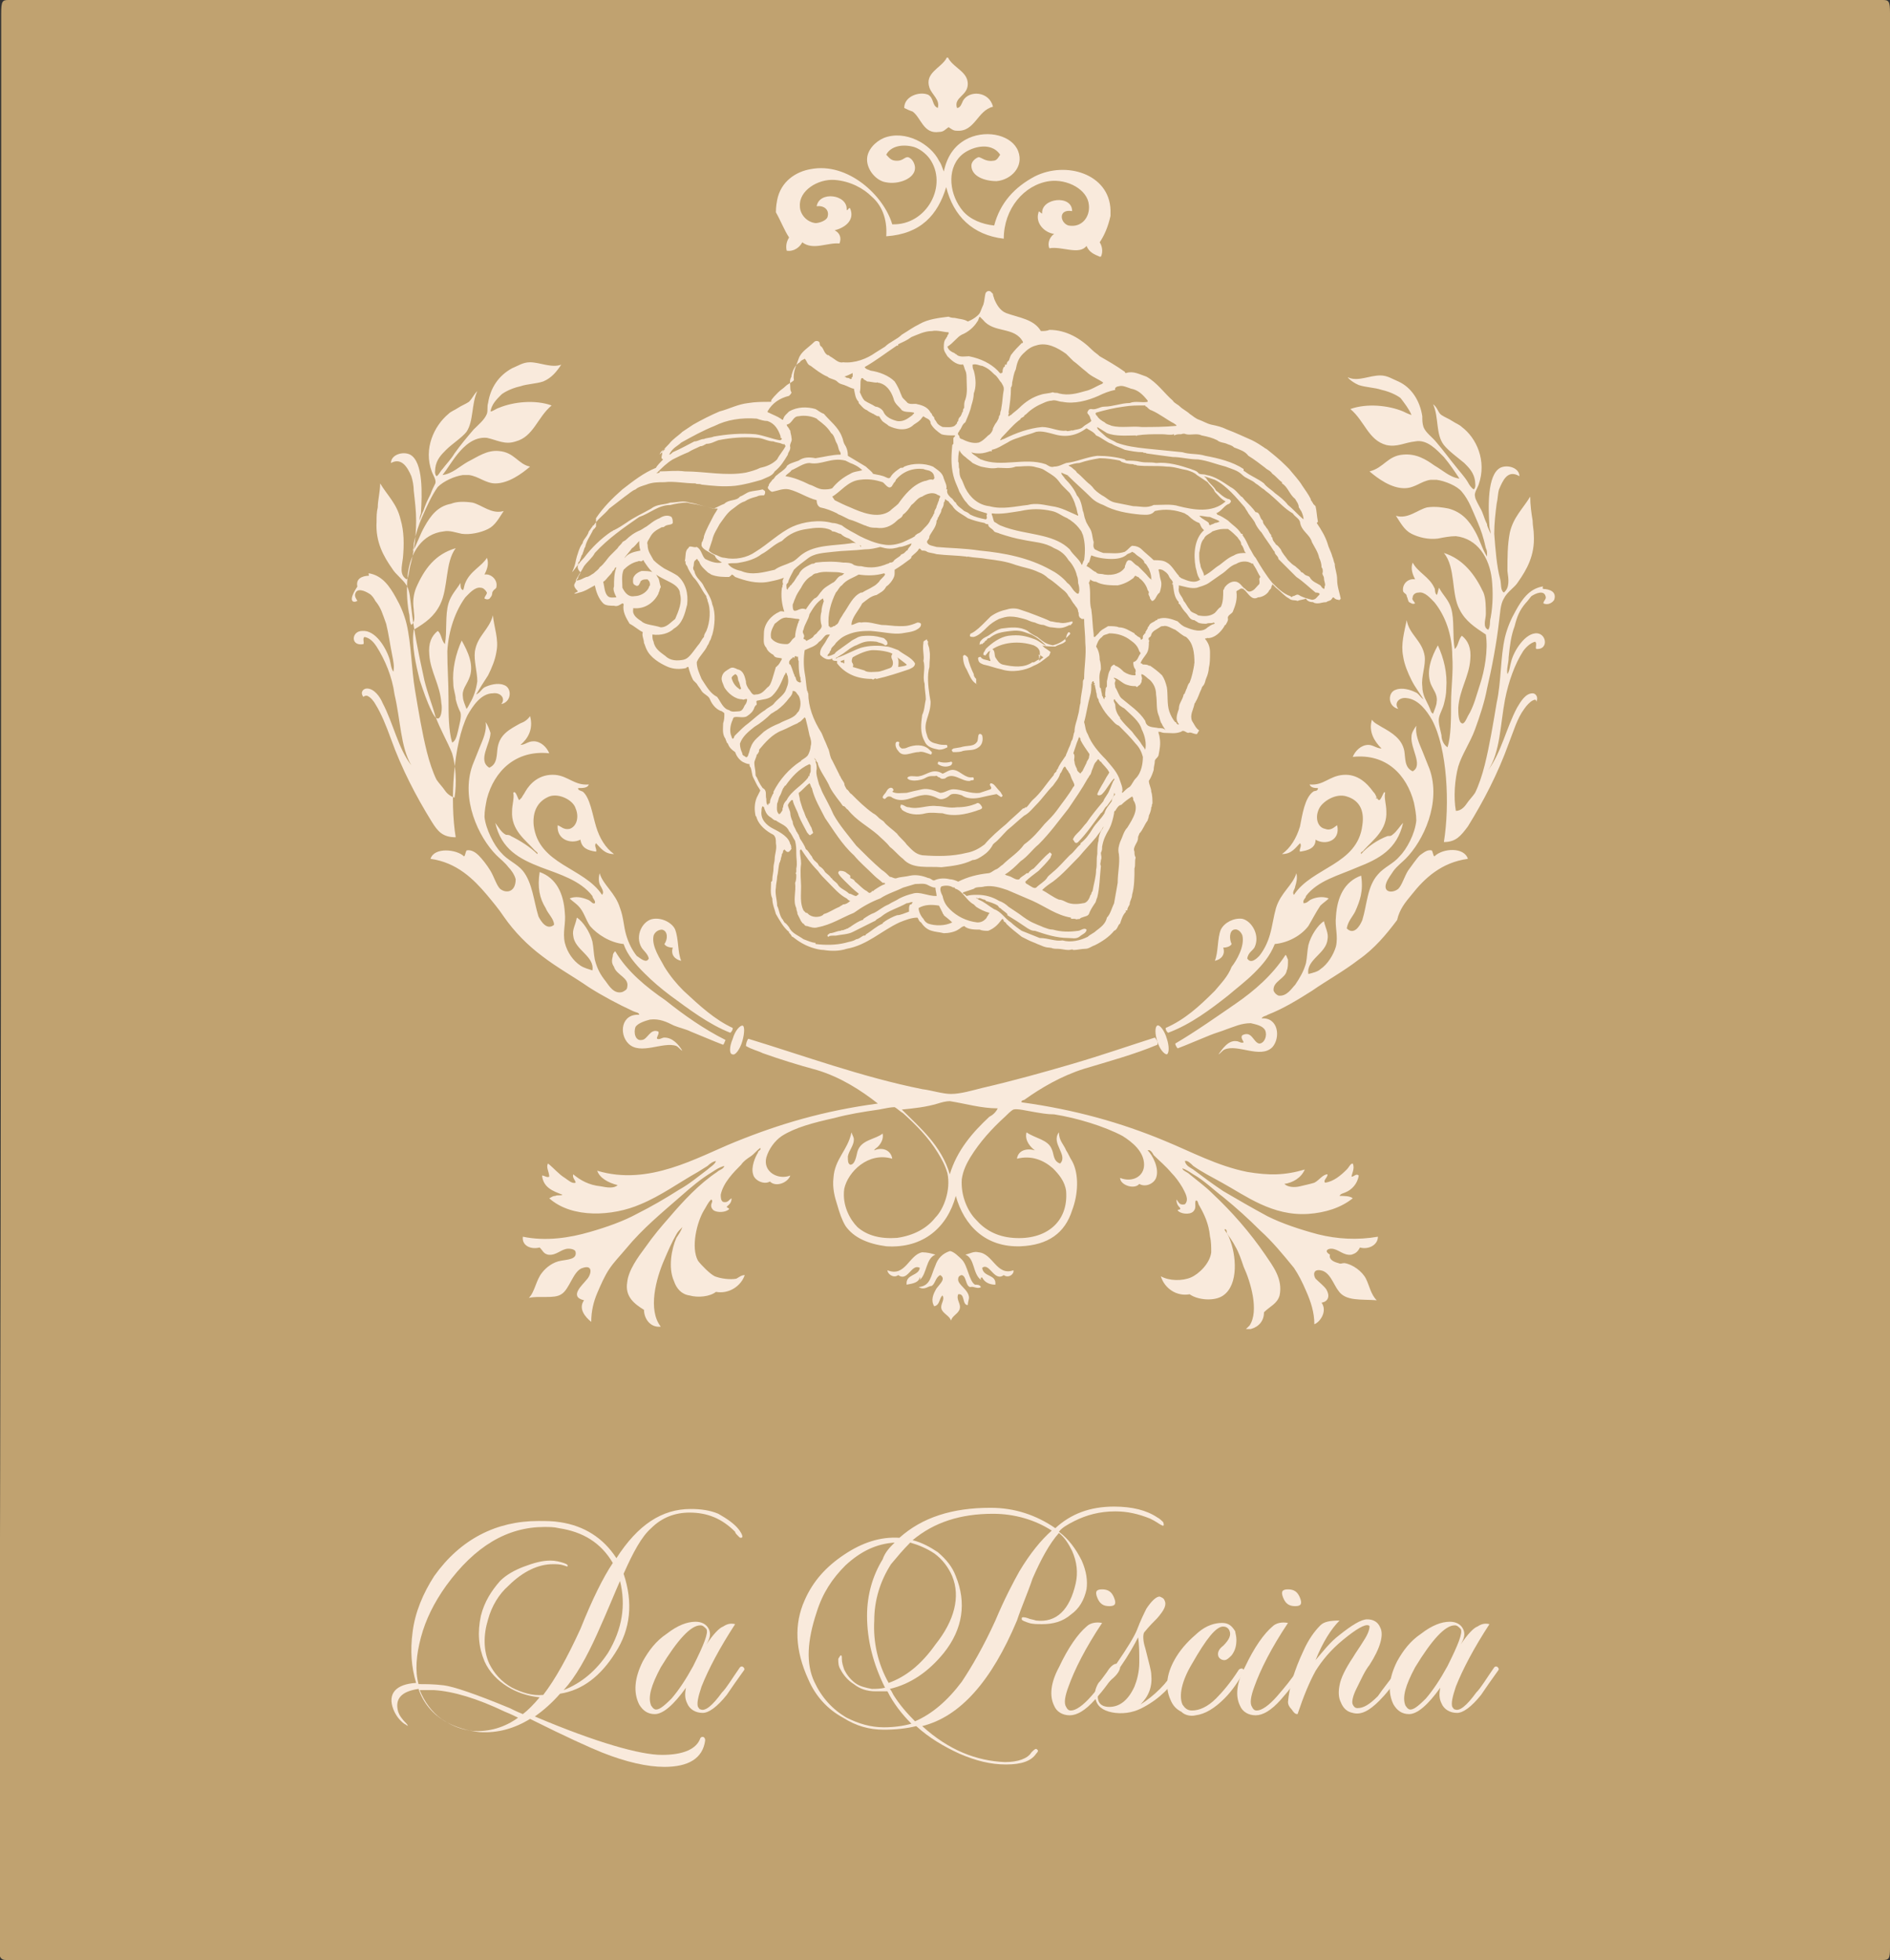 <?xml version="1.0" encoding="utf-8"?>
<!-- Generator: Adobe Illustrator 24.1.2, SVG Export Plug-In . SVG Version: 6.00 Build 0)  -->
<svg version="1.1" id="Слой_1" xmlns="http://www.w3.org/2000/svg" xmlns:xlink="http://www.w3.org/1999/xlink" x="0px" y="0px"
	 viewBox="0 0 157.6 163.4" style="enable-background:new 0 0 157.6 163.4;" xml:space="preserve">
<rect x="0" y="0" width="157.6" height="163.4" fill="#333333" stroke="none"/>
<style type="text/css">
	.st0{fill:#C0A270;}
	.st1{fill:#F9EADC;}
</style>
<path class="st0" d="M78.9,0C105,0,131,0,157,0c0.5,0,0.6,0.1,0.6,1.1c0,53.7,0,107.5,0,161.3c0,0.9-0.1,1-0.6,1
	c-52.2,0-104.3,0-156.5,0c-0.4,0-0.6-0.2-0.6-1C0.1,108.6,0.1,54.8,0.1,1.1c0-1,0.1-1.1,0.6-1.1C26.7,0,52.8,0,78.9,0z"/>
<path class="st1" d="M111,104.1c0.6,0,1,0.6,1.7,0.5c0.3-0.1,0.5-0.2,0.7-0.6c0.7,0.2,1.5-0.2,1.5-0.9c-1.7,0.3-3.4,0.2-5-0.2
	c-1.5-0.4-3-0.9-4.2-1.5c-1.3-0.7-2.5-1.4-3.7-2.1c-0.9-0.6-1.7-1.2-2.5-1.8c-0.3-0.2-0.6-0.3-0.7-0.7c0.2-0.1,0.5,0.2,0.7,0.4
	c0.7,0.5,1.5,0.9,2.4,1.4c2,1.1,4.2,2.8,7.2,2.6c1.4-0.1,2.7-0.5,3.7-1.3c-0.2-0.2-0.8-0.2-1.1-0.2c0.1-0.2,0.3-0.2,0.5-0.3
	c0.5-0.2,1-0.7,1.1-1.4c-0.2-0.2-0.4,0.1-0.6,0.1c0-0.2,0.3-0.7,0.1-1.1c-0.2,0-0.3,0.3-0.5,0.5c-0.5,0.5-1.1,1-1.8,1.1
	c-0.2-0.2,0.2-0.4,0.2-0.7c-0.4,0-0.7,0.5-1.1,0.7c-0.3,0.1-0.8,0.2-1.2,0.3s-1,0.1-1.3-0.2c0.7-0.1,1.4-0.5,1.7-1.2
	c-1.7,0.5-3,0.5-4.8,0.2c-2.5-0.5-4.7-1.7-6.9-2.6c-3.6-1.5-7.5-2.6-11.9-3.2c-0.1-0.1,0.1-0.2,0.2-0.2c1.4-1,3.1-2,5-2.6
	c2-0.6,4.2-1.2,6.1-2c0.1-0.2-0.1-0.5-0.2-0.6c-2.2,0.7-4.5,1.5-6.9,2.2s-4.9,1.4-7.5,2c-0.8,0.2-1.8,0.5-2.6,0.5
	c-0.7,0-1.6-0.3-2.4-0.4c-5-1-9.9-2.8-14.5-4.2c-0.1,0.1-0.2,0.4-0.2,0.6c0.5,0.3,1,0.4,1.4,0.6c1.4,0.5,3,1,4.5,1.4
	c2,0.6,3.7,1.7,5.1,2.8c-4.5,0.6-8.2,1.7-11.9,3.2c-3.2,1.3-7.2,3.7-11.5,2.4c0.2,0.6,0.9,1,1.7,1.2c-0.3,0.3-0.9,0.2-1.4,0.1
	c-1-0.1-1.7-0.5-2.3-1c-0.1,0.3,0.2,0.5,0.2,0.7c-0.3,0.1-0.6-0.2-0.9-0.4c-0.5-0.3-0.9-0.8-1.4-1.2c-0.2,0.3,0.1,0.7,0.1,1.1
	c-0.2,0.1-0.4-0.1-0.6-0.1c0.1,1,0.9,1.3,1.7,1.6c-0.1,0.1-0.4,0-0.6,0.1c-0.2,0-0.3,0.1-0.5,0.2c1.9,1.7,5.3,1.5,7.6,0.5
	c1.7-0.7,3.2-1.8,4.8-2.7c0.3-0.2,0.5-0.3,0.8-0.5c0.2-0.2,0.5-0.4,0.7-0.4c-0.1,0.3-0.5,0.5-0.7,0.7c-0.8,0.6-1.5,1.2-2.4,1.7
	c-1.1,0.7-2.3,1.4-3.5,2c-1.1,0.6-2.5,1.1-3.9,1.5c-1.7,0.5-3.7,0.8-5.6,0.4c-0.1,0.7,0.6,1.1,1.4,0.9c0.3,0.3,0.3,0.5,0.7,0.6
	c0.7,0.1,1.1-0.5,1.7-0.5c0.3,0,0.6,0.1,0.6,0.3c0.1,0.6-0.7,0.6-1.2,0.7c-0.7,0.1-1.3,0.6-1.6,1c-0.5,0.6-0.6,1.6-1.1,2.1
	c0.9-0.2,2.1,0.1,2.7-0.3c0.7-0.4,1-2,1.8-2.2c0.9-0.3,0.7,0.6,0.3,1c-0.3,0.4-1.5,1.4-0.2,1.7c-0.5,0.7,0.1,1.4,0.6,1.8
	c0-0.9,0.2-1.7,0.5-2.4c0.3-0.7,0.6-1.4,1-2s0.9-1.1,1.4-1.7c1.4-1.7,3-3,4.6-4.4c0.8-0.7,1.6-1.4,2.6-2c0.3-0.2,0.6-0.4,1-0.5
	c-0.1,0.3-0.4,0.3-0.6,0.5c-1.5,1-2.8,2.4-4,3.8c-0.7,0.8-1.3,1.5-2,2.5c-0.6,0.8-1.4,1.9-1.5,2.9c-0.2,1.2,0.6,1.8,1.4,2.3
	c0,0.7,0.5,1.5,1.4,1.4c-1.1-1.4-0.4-4,0.3-5.6c0.3-0.7,0.6-1.4,1-2.1c0.1-0.2,0.3-0.4,0.5-0.6c-0.1,0.3-0.3,0.6-0.5,0.9
	c-0.4,0.9-0.7,2.5-0.2,3.6c0.2,0.6,0.6,1.1,1.3,1.2c0.7,0.2,1.7,0.1,2.2-0.3c1.1,0.2,2.1-0.5,2.4-1.4c-0.3,0-0.5,0.2-0.7,0.3
	c-0.5,0.1-1.3,0-1.8-0.2c-0.4-0.2-1.1-0.9-1.4-1.3c-0.6-1.1-0.1-3.2,0.5-4.2c0.2-0.3,0.3-0.6,0.6-0.9c0.2,0.1,0,0.3,0,0.5
	s0.1,0.3,0.2,0.4c0.3,0.2,1,0.2,1.3-0.1c0-0.1-0.2-0.1-0.2-0.2c0.2-0.2,0.4-0.3,0.4-0.7c-0.2,0.1-0.3,0.4-0.7,0.3
	c-0.2-0.1-0.2-0.4-0.2-0.6c0.2-1,1.1-1.9,1.7-2.5c0.2-0.3,0.5-0.5,0.8-0.7s0.5-0.5,0.8-0.7c0.1,0.2-0.2,0.2-0.2,0.4
	c-0.2,0.3-0.6,1.2-0.4,1.8c0.1,0.5,0.9,0.9,1.4,0.6c0.5,0.5,1.5,0.1,1.7-0.5c-1,0.4-2.3-0.3-2-1.5c0.2-0.7,0.7-1.4,1.3-1.8
	c1.1-0.7,2.6-1.1,4.4-1.5c1.1-0.3,2.3-0.5,3.7-0.7c0.5-0.1,1-0.2,1.3-0.2c0.2,0.1,0.5,0.4,0.7,0.5c1.1,1,2.1,2,2.9,3.3
	c0.3,0.5,0.6,1,0.8,1.7c0.3,1.4-0.3,3-1,3.7c-0.7,0.9-1.8,1.5-3.2,1.7c-1.4,0.1-2.5-0.2-3.3-0.9c-0.6-0.6-1.3-1.8-1.1-3.2
	c0.3-1.4,2-3.1,4-2.5c-0.1-0.7-0.8-1-1.5-0.7c0-0.1,0.2-0.2,0.3-0.3c0.2-0.2,0.5-0.6,0.4-1.1C73,95,71.8,95,71.5,96
	c-0.1,0.4-0.2,1.1-0.6,1.1c-0.2-0.1-0.2-0.3-0.2-0.7c0.1-0.5,0.5-0.9,0.5-1.4c0-0.2-0.1-0.3-0.2-0.6c-0.3,1.5-1.4,2.2-1.5,3.8
	c-0.1,0.8,0.1,1.6,0.3,2.2c0.2,0.7,0.4,1.3,0.7,1.8c0.7,1,1.9,1.5,3.4,1.7c3.1,0.2,5.1-1.6,5.8-4.2c0.7,2.5,2.5,4.3,5.4,4.2
	c2.3-0.1,3.7-1.1,4.3-3c0.5-1.3,0.6-3,0-4.1c-0.2-0.3-0.3-0.6-0.5-0.9c-0.2-0.5-0.6-0.8-0.6-1.5c-0.7,0.9,0.8,1.9,0.1,2.6
	c-0.6-0.2-0.5-0.8-0.7-1.2c-0.3-0.8-1.4-0.9-2.1-1.4c-0.2,0.7,0.4,1.3,0.7,1.5c-0.7-0.2-1.4,0-1.5,0.7c1.2-0.3,2.2,0.1,3,0.8
	c0.5,0.5,1,1.1,1.1,1.9c0.2,2.6-1.7,4.1-4.4,3.9c-1.4-0.1-2.4-0.7-3.1-1.5c-0.7-0.7-1.3-2-1.2-3.4c0.1-0.7,0.4-1.3,0.7-1.8
	c0.8-1.3,1.8-2.4,2.9-3.4c0.2-0.2,0.5-0.5,0.7-0.6c0.3-0.1,1.1,0.1,1.7,0.2s1.1,0.2,1.7,0.2c1.9,0.3,4.2,1,5.7,1.8
	c0.8,0.5,1.8,1.3,1.8,2.4c0,1-1,1.5-2,1.1c0,0.6,1.2,1,1.6,0.5c0.5,0.3,1.2,0,1.4-0.5c0.3-0.8-0.3-1.9-0.7-2.3
	c0.2-0.1,0.4,0.2,0.5,0.4c0.5,0.5,1,0.9,1.5,1.5c0.3,0.3,0.6,0.7,0.9,1.2c0.2,0.4,0.6,1,0.2,1.4c-0.5,0.1-0.5-0.2-0.7-0.4
	c0,0.3,0.1,0.5,0.3,0.7c0.1,0.2-0.2,0.1-0.2,0.2c0.2,0.3,1,0.4,1.3,0.1s0.1-0.6,0.2-0.9c0.2-0.1,0.2,0.3,0.3,0.4
	c0.4,0.7,0.8,1.5,0.9,2.6c0.1,0.4,0.1,0.9,0.1,1.3c-0.1,0.9-1,1.8-1.7,2.1c-0.7,0.3-1.8,0.3-2.5-0.1c0.3,1,1.3,1.7,2.4,1.5
	c0.7,0.5,2.1,0.6,2.8,0.1c1.3-0.9,1.1-3.4,0.5-4.8c-0.1-0.3-0.3-0.5-0.4-0.7c0.2-0.1,0.2,0.2,0.2,0.3c0.2,0.3,0.5,0.7,0.7,1.1
	c0.3,0.5,0.5,1.1,0.7,1.7c0.6,1.3,1.3,3.7,0.5,4.9c-0.1,0.1-0.1,0.1-0.2,0.2c-0.1,0.1-0.2,0.1,0.1,0.1h0.2c0.7-0.2,1.1-0.7,1.1-1.4
	c0.5-0.5,1.1-0.7,1.3-1.4c0.3-1.4-0.6-2.5-1.2-3.4c-1.3-1.9-2.8-3.6-4.4-5.1c-0.6-0.6-1.3-1.1-1.9-1.6c-0.2-0.2-0.6-0.3-0.6-0.5
	c0.3,0.1,0.6,0.3,0.9,0.5c0.9,0.5,1.7,1.3,2.5,1.9c1.1,0.9,2.1,1.8,3.1,2.8c1,0.9,1.9,2,2.8,3.1c0.4,0.6,0.7,1.2,1,1.9
	c0.4,0.9,0.7,1.8,0.7,2.8c0.5-0.2,1.1-1.1,0.6-1.8c0.6-0.1,0.7-0.6,0.4-1.1c-0.2-0.3-0.6-0.6-0.9-0.9c-0.2-0.3-0.2-0.8,0.4-0.7
	c0.8,0.1,1.1,1.2,1.5,1.7c0.6,0.9,1.9,0.7,3.2,0.8c-0.5-0.5-0.6-1.2-0.9-1.8c-0.3-0.6-1.1-1.2-1.8-1.3c-0.2,0-0.3,0.1-0.5,0
	c-0.4-0.1-0.8-0.3-0.7-0.7C110.4,104.3,110.7,104.1,111,104.1z M82.5,93.1c-1.4,1.3-2.7,2.8-3.3,4.8c-0.7-2.4-2.5-3.9-4-5.4
	c1-0.1,2-0.2,3-0.5c0.3-0.1,0.7-0.2,1-0.2c1.3,0.2,2.6,0.6,4,0.6C83,92.8,82.7,93,82.5,93.1z M113.3,32.1c0.6,0.2,1.3,0.2,1.9,0.4
	c0.9,0.2,1.5,0.6,1.6,0.7c0.3,0.4,0.7,0.9,0.9,1.4c-0.3-0.1-0.5-0.2-0.7-0.3c-1.2-0.5-3-0.7-4.4-0.2c1.2,1,1.5,2.6,3,3
	c0.9,0.2,1.5-0.2,2.4-0.3c1-0.2,1.8,0.7,2.4,1.3c0.5,0.6,0.9,1.2,1.3,1.8c-0.8-0.1-1.4-0.7-2.1-1.1c-0.7-0.5-1.5-1-2.6-0.9
	c-1.3,0.1-1.6,1.1-2.8,1.4c0.7,0.6,1.8,1.4,2.9,1.4c0.9,0,1.4-0.6,2.2-0.7c0.2,0,0.3,0,0.5,0c0.7,0.1,1.7,0.5,2.1,1
	c0.6,0.7,0.9,1.6,1.3,2.5c0.3,0.7,0.5,1.3,0.7,2.2c0.1,0.2,0.1,0.3,0.1,0.7c-0.4-0.6-0.6-1.4-1-2.1c-0.5-0.9-1.1-1.6-2.2-1.9
	c-0.5-0.1-1.1-0.2-1.8-0.1c-0.8,0.2-1.6,1-2.6,0.7c0.4,0.6,0.7,1.2,1.3,1.5s1.4,0.5,2.2,0.4c0.5-0.1,1-0.2,1.5-0.2
	c1.8,0.2,2.8,1.8,3,3.6c0.1,1,0.1,2.1-0.1,3.2c-0.1,0.3,0,0.7-0.2,1c-0.5-0.2-0.2-0.9-0.2-1.3c0-0.6,0-1.3-0.2-1.8
	c-0.7-1.5-1.7-2.8-3.3-3.3c1,1.2,0.6,3.4,1.3,4.7c0.5,1,1.3,1.5,2.2,2.1c0.2,1.3-0.1,3-0.5,4.2c-0.3,0.9-0.5,1.8-1,2.6
	c-0.1,0.2-0.3,0.7-0.5,0.6c-0.3-0.1-0.3-0.9-0.3-1.3c0.1-1.5,0.9-2.6,1-4c0.1-1-0.2-1.6-0.7-2c-0.3,0.3-0.3,0.9-0.6,1.1
	c-0.2-1.1,0-2.4-0.3-3.4c-0.2-0.7-0.7-1.1-1-1.7c-0.1,0.2-0.1,0.5-0.2,0.6c-0.2-0.2-0.1-0.5-0.2-0.6c-0.4-0.9-1.4-1.3-1.8-2.1
	c-0.2,0.5,0,1,0.2,1.4c-0.6-0.1-1.1,0.4-1,1c0.1,0.2,0.3,0.2,0.3,0.4c0.1,0.2,0.1,0.4,0.2,0.5c0.2,0.1,0.3,0.2,0.5,0.1
	c-0.1-0.2-0.3-0.3-0.2-0.5c0-0.2,0.2-0.4,0.5-0.4c0.5-0.1,1,0.5,1.3,0.8c0.9,1.1,1.5,2.7,1.5,4.5c0.1,1.3-0.1,2.6-0.1,3.9
	s0,2.8-0.3,3.7c-0.3-0.2-0.5-0.6-0.5-1c-0.1-0.5-0.3-1.1-0.2-1.5s0.3-0.7,0.4-1.1c0.1-0.4,0.2-0.8,0.2-1.3c0.1-1.3-0.2-2.5-0.7-3.6
	c-0.5,0.9-1,2.1-0.6,3.2c0.2,0.5,0.6,0.9,0.5,1.5c0,0.3-0.2,0.7-0.3,1c-0.2-0.1-0.2-0.3-0.3-0.5c-0.2-0.5-0.6-1-0.6-1.8
	c-0.1-0.8,0.3-1.7,0.2-2.5c-0.2-1.3-1.3-1.8-1.5-3c-0.2,1-0.5,2-0.3,3c0.1,0.7,0.4,1.4,0.7,2s0.7,1.1,1,1.6
	c-0.3-0.2-0.4-0.5-0.7-0.6c-0.4-0.2-1.1-0.4-1.6-0.2c-0.7,0.2-0.7,1.4,0.2,1.6c-0.4-0.5,0.1-1,0.7-0.9c1,0.1,1.7,1.1,2.1,1.8
	c1.3,2.4,1.5,7.1,1,10.2c1,0,1.4-0.5,2-1.3c1.3-2.1,2.5-4.4,3.4-6.9c0.4-1,0.7-2.1,1.3-2.9c0.2-0.3,0.5-0.6,0.7-0.7
	c0.2-0.1,0.3-0.1,0.3,0.1c0.2-0.3,0-0.7-0.3-0.7c-0.6,0-1,0.7-1.3,1.2c-0.9,1.7-1.3,3.7-2.4,5.2c1-1.5,1-3.8,1.4-5.9
	c0.3-1.5,0.8-2.9,1.5-4c0.2-0.3,0.6-0.7,1-0.8c0.2,0.1,0,0.5,0.1,0.6c1,0.1,0.9-1.2,0.1-1.3c-1-0.1-2,1.5-2.2,2.4
	c-0.1,0.3-0.1,0.7-0.3,1c-0.1-0.4,0.1-0.9,0.1-1.4c0.1-1,0.2-1.8,0.5-2.6c0.2-0.8,0.4-1.3,0.9-1.9c0.2-0.2,0.4-0.5,0.5-0.6
	c0.3-0.2,1.1-0.6,1.2,0.1c0,0.2-0.2,0.3-0.2,0.5c0.4,0.2,0.8-0.1,0.9-0.3c0.3-0.9-0.9-0.9-0.9-0.9c-0.2-0.1,0.1-0.2-0.1-0.2
	c-1.1,0.2-1.7,1.1-2.2,2c-0.4,0.7-0.7,1.4-0.9,2.2c-0.4,1.7-0.3,3.7-0.7,5.5c-0.3,1.8-0.6,3.6-1,5.2c-0.2,0.8-0.5,1.7-0.8,2.3
	c-0.2,0.3-0.5,0.6-0.7,0.9s-0.5,0.6-0.9,0.6c-0.2-1.1-0.1-2.6,0.2-3.7c0.3-1,1-2,1.4-3.1s0.8-2.3,1-3.4c0.4-1.7,0.8-3.8,1-5.6
	c0.1-0.7,0.1-1.4,0.4-1.9c0.3-0.6,0.9-0.9,1.2-1.4c0.7-1,1.4-2.2,1.3-3.9c0-0.4-0.1-0.8-0.1-1.2c-0.1-0.6-0.2-1.3-0.2-2
	c-0.6,1-1.4,1.7-1.7,3c-0.2,1-0.2,2.1-0.2,3.2c0.1,0.7,0.2,1.4-0.3,1.8c-0.3-0.2-0.2-0.7-0.3-1.1c-0.3-1.1-0.4-2.5-0.5-3.8
	c0-0.9,0.1-1.7,0.2-2.5c0.1-0.4,0.1-0.9,0.2-1.2c0.3-0.7,0.7-1.7,1.7-1.1c0-0.7-1-1-1.6-0.7c-1.1,0.6-1,3.3-0.9,4.9
	c0,0.2,0.1,0.3,0.1,0.6c-0.2-0.5-0.3-0.6-0.3-0.8c-0.3-0.6-0.3-0.9-0.6-1.4c-0.1-0.2-0.4-0.7-0.4-0.9c-0.1-0.3,0.2-0.7,0.3-1
	c0.7-2-0.2-3.9-1.4-4.8c-0.2-0.2-0.5-0.3-0.8-0.5s-0.6-0.3-0.9-0.5c-0.3-0.2-0.3-0.6-0.7-0.9c0.5,1.1,0.2,2.5,0.9,3.4
	c0.4,0.5,1.1,1,1.7,1.5c0.4,0.4,0.8,0.8,0.9,1.5c0,0.2,0.1,0.5-0.1,0.7c-0.2-0.1-0.4-0.4-0.5-0.6c-0.3-0.5-0.7-0.9-1-1.3
	c-0.5-0.6-1-1.3-1.6-2c-0.4-0.5-0.9-0.8-1.1-1.3c-0.1-0.3-0.1-0.6-0.1-0.9c-0.2-1.3-0.9-2.4-2-2.9c-0.5-0.2-0.9-0.5-1.5-0.5
	c-0.9,0-1.8,0.5-2.6,0.2C112.2,31.3,112.6,31.8,113.3,32.1z M29.8,50.1c-0.1-0.2-0.2-0.3-0.2-0.5c0.1-0.7,0.9-0.3,1.2-0.1
	c0.2,0.1,0.4,0.4,0.5,0.6c0.5,0.6,0.6,1.1,0.9,1.9c0.2,0.8,0.3,1.6,0.5,2.6c0.1,0.5,0.2,1,0.1,1.4c-0.2-0.3-0.2-0.6-0.3-1
	c-0.3-1-1.2-2.5-2.3-2.4c-0.9,0-1,1.3,0.1,1.1c0.1-0.1-0.1-0.5,0.1-0.6c0.5,0.1,0.8,0.5,1,0.8c0.7,1.1,1.3,2.5,1.5,4
	c0.5,2.1,0.5,4.4,1.4,5.9c-1.1-1.4-1.5-3.5-2.4-5.2c-0.2-0.5-0.7-1.2-1.3-1.2c-0.3,0-0.6,0.3-0.3,0.7c0.1-0.1,0.2-0.1,0.3-0.1
	c0.3,0.1,0.6,0.5,0.7,0.7c0.5,0.8,0.9,1.8,1.3,2.9c0.9,2.5,2.1,4.8,3.4,6.9c0.5,0.8,0.9,1.3,2,1.3c-0.5-3-0.2-7.8,1-10.2
	c0.4-0.7,1.1-1.8,2.1-1.8c0.6-0.1,1.1,0.4,0.7,0.9c0.9-0.2,0.9-1.4,0.2-1.6c-0.5-0.2-1.2,0-1.6,0.2c-0.3,0.2-0.3,0.4-0.7,0.6
	c0.3-0.5,0.6-1,1-1.6c0.3-0.6,0.6-1.3,0.7-2c0.2-1-0.2-2-0.3-3c-0.3,1.2-1.3,1.7-1.5,3c-0.1,0.8,0.2,1.7,0.2,2.5
	c-0.1,0.7-0.3,1.3-0.6,1.8c-0.1,0.2-0.2,0.4-0.3,0.5c-0.1-0.3-0.3-0.7-0.3-1c-0.1-0.6,0.3-1,0.5-1.5c0.5-1.1-0.1-2.3-0.6-3.2
	c-0.5,1.1-0.8,2.4-0.7,3.6c0,0.5,0.2,0.9,0.2,1.3c0.1,0.4,0.2,0.7,0.4,1.1c0.1,0.4-0.1,1-0.2,1.5c-0.1,0.4-0.2,0.9-0.5,1
	c-0.3-1-0.3-2.4-0.3-3.7s-0.1-2.6-0.1-3.9c0.1-1.8,0.7-3.4,1.5-4.5c0.3-0.3,0.8-0.9,1.3-0.8c0.2,0,0.4,0.2,0.5,0.4
	c0,0.2-0.2,0.3-0.2,0.5c0.2,0.1,0.4,0.1,0.5-0.1c0.2-0.2,0.1-0.4,0.2-0.5c0.1-0.2,0.3-0.2,0.3-0.4c0.1-0.6-0.5-1.1-1-1
	c0.2-0.4,0.4-0.9,0.2-1.4c-0.4,0.7-1.4,1.1-1.8,2.1c-0.1,0.2-0.1,0.5-0.2,0.6c-0.2-0.1-0.2-0.3-0.2-0.6c-0.3,0.5-0.8,1-1,1.7
	c-0.3,1-0.1,2.3-0.3,3.4c-0.3-0.3-0.3-0.9-0.6-1.1c-0.5,0.4-0.8,1-0.7,2c0.1,1.4,0.9,2.5,1,4c0.1,0.5,0,1.3-0.3,1.3
	c-0.2,0-0.4-0.4-0.5-0.6c-0.4-0.8-0.7-1.7-1-2.6c-0.3-1.2-0.7-2.9-0.5-4.2c1-0.6,1.7-1.1,2.2-2.1c0.7-1.4,0.4-3.5,1.3-4.7
	c-1.7,0.5-2.6,1.7-3.3,3.3c-0.2,0.5-0.3,1.1-0.2,1.8c0,0.4,0.2,1-0.2,1.3c-0.2-0.3-0.1-0.7-0.2-1c-0.2-1.1-0.2-2.2-0.1-3.2
	c0.2-1.8,1.2-3.4,3-3.6c0.5-0.1,1,0.1,1.5,0.2c0.7,0.1,1.6-0.1,2.2-0.4c0.6-0.3,0.9-0.9,1.3-1.5c-1,0.3-1.8-0.5-2.6-0.7
	c-0.7-0.1-1.3-0.1-1.8,0.1c-1.1,0.2-1.7,1-2.2,1.9c-0.4,0.7-0.6,1.4-1,2.1c0.1-0.3,0.1-0.5,0.1-0.7c0.2-0.9,0.4-1.5,0.7-2.2
	c0.4-0.9,0.8-1.8,1.3-2.5c0.5-0.5,1.4-0.9,2.1-1c0.2,0,0.3,0,0.5,0c0.8,0.1,1.4,0.7,2.2,0.7c1.1,0,2.2-0.8,2.9-1.4
	c-1-0.2-1.3-1.2-2.6-1.3c-1-0.1-1.8,0.5-2.6,0.9c-0.7,0.4-1.3,1-2.1,1.1c0.4-0.5,0.8-1.2,1.3-1.8s1.3-1.4,2.4-1.3
	c0.9,0.2,1.5,0.6,2.4,0.3c1.5-0.4,1.8-2,3-3c-1.4-0.5-3.2-0.3-4.4,0.2c-0.3,0.1-0.5,0.3-0.7,0.3c0.1-0.6,0.5-1,0.9-1.4
	c0.1-0.1,0.7-0.5,1.6-0.7c0.6-0.2,1.3-0.2,1.9-0.4c0.7-0.3,1.1-0.8,1.5-1.4c-0.8,0.3-1.8-0.2-2.6-0.2c-0.6,0-1,0.3-1.5,0.5
	c-1.1,0.6-1.8,1.6-2,2.9c-0.1,0.3,0,0.6-0.1,0.9c-0.2,0.5-0.7,0.9-1.1,1.3c-0.6,0.7-1.1,1.3-1.6,2c-0.3,0.5-0.7,0.9-1,1.3
	c-0.2,0.2-0.3,0.5-0.5,0.6c-0.2-0.2-0.1-0.5-0.1-0.7c0.1-0.7,0.5-1.1,0.9-1.5c0.5-0.5,1.3-1,1.7-1.5c0.6-0.9,0.4-2.3,0.9-3.4
	c-0.3,0.3-0.4,0.6-0.7,0.9c-0.3,0.2-0.6,0.3-0.9,0.5s-0.6,0.3-0.8,0.5c-1.2,1-2.1,2.9-1.4,4.8c0.1,0.3,0.4,0.7,0.3,1
	c-0.1,0.2-0.3,0.6-0.4,0.9c-0.3,0.6-0.4,0.8-0.6,1.4c-0.1,0.2-0.2,0.4-0.3,0.8c0-0.3,0-0.3,0.1-0.6c0.1-1.6,0.2-4.3-0.9-4.9
	c-0.6-0.3-1.6,0-1.6,0.7c0.9-0.5,1.4,0.4,1.7,1.1c0.1,0.3,0.2,0.8,0.2,1.2c0.1,0.9,0.2,1.7,0.2,2.5c0,1.4-0.2,2.7-0.5,3.8
	c-0.1,0.4-0.1,0.9-0.3,1.1c-0.6-0.4-0.4-1-0.3-1.8c0.1-1.1,0.1-2.2-0.2-3.2c-0.3-1.3-1.1-2-1.7-3c0,0.7-0.2,1.4-0.2,2
	c-0.1,0.4-0.1,0.8-0.1,1.2c-0.1,1.7,0.6,2.9,1.3,3.9c0.3,0.5,0.9,0.9,1.2,1.4s0.3,1.2,0.4,1.9c0.2,1.8,0.6,3.8,1,5.6
	c0.2,1.1,0.7,2.3,1,3.4c0.4,1.1,1,2.1,1.4,3.1c0.3,1,0.4,2.5,0.2,3.7c-0.3-0.1-0.6-0.3-0.8-0.6c-0.2-0.3-0.5-0.6-0.7-0.9
	c-0.3-0.6-0.6-1.5-0.8-2.3c-0.4-1.6-0.7-3.4-1-5.2s-0.3-3.8-0.7-5.5c-0.2-0.8-0.5-1.5-0.9-2.2c-0.5-0.9-1.1-1.8-2.2-2
	c-0.2,0,0.1,0.2-0.1,0.2c0,0-1.1,0-0.9,0.9C29,50.1,29.4,50.3,29.8,50.1z M41.7,74.1c-0.3-0.3-0.5-1-0.8-1.5s-0.7-1-1-1.3
	c-0.2-0.2-0.6-0.5-1-0.4c-0.1,0.2-0.1,0.4-0.2,0.5c-0.6-0.6-2.5-0.8-2.8,0.2c2.2,0.3,3.6,1.7,4.7,3c0.5,0.6,1,1.2,1.4,1.8
	c0.9,1.3,2,2.4,3.2,3.3c1.3,1,2.6,1.7,3.9,2.6c1.1,0.7,2.4,1.4,3.7,2c0.2,0.1,0.5,0.1,0.5,0.3c-1.5-0.1-1.7,1.6-0.9,2.4
	c1,1,2.9-0.2,4,0.2c0.2,0.1,0.3,0.3,0.5,0.4c-0.3-0.5-0.8-1.1-1.5-1.1c-0.2,0-0.4,0.2-0.6,0.1c-0.1-0.1,0.2-0.4,0.1-0.6
	c-0.7-0.3-0.9,0.7-1.4,0.7c-0.5,0.1-0.7-0.6-0.5-1.1c0.2-0.3,0.8-0.5,1.2-0.6c0.8-0.1,1.4,0.2,2,0.5c0.5,0.2,1,0.3,1.4,0.5
	c1,0.4,1.9,0.8,2.7,1.1c0.1-0.1,0.1-0.2,0.2-0.4c-1.8-0.9-3.5-2.1-5-3.3c-1.6-1.1-3.2-2.4-4.2-4.1c-0.1,0.1-0.2,0.2-0.2,0.4
	c-0.1,0.4-0.1,0.6,0.1,0.9c0.2,0.7,1.3,0.9,1.1,1.7c0,0.2-0.2,0.3-0.4,0.4c-0.7,0.2-1.1-0.5-1.4-0.9c-0.4-0.5-0.7-1-0.9-1.8
	c-0.1-0.5-0.1-1-0.2-1.5c-0.2-0.8-0.8-1.7-1.3-2c-0.1,0.6-0.4,1-0.3,1.5c0.1,1.2,1.8,1.7,1.6,2.9c-0.3-0.1-0.7-0.2-1-0.4
	c-0.6-0.4-1.1-1.1-1.3-1.9c-0.2-0.9,0.1-1.6,0-2.5c-0.1-1.6-0.7-2.9-2.1-3.4c-0.2,1.3,0,2.2,0.5,3c0.2,0.5,0.7,0.9,0.7,1.4
	c-0.6,0.5-1.1-0.3-1.3-0.7c-0.4-1.3-0.5-2.8-1.3-3.8c-0.5-0.6-1.3-0.9-1.8-1.5c-0.6-0.6-1.3-2-1.4-3c0-0.5,0.1-1,0.2-1.5
	c0.6-2.3,2.4-4.1,5.2-3.8c-0.2-0.5-0.7-1-1.3-1c-0.5,0-0.7,0.3-1.1,0.3c0.6-0.5,1.1-1.3,0.8-2.4c-0.2,0.3-0.5,0.5-0.8,0.6
	c-0.9,0.5-1.7,0.9-1.9,2c-0.1,0.6,0,1.4-0.7,1.7c-1-0.6,0.1-2,0.1-2.9c-0.1-0.3-0.2-0.6-0.4-0.9c0.1,0.7-0.2,1.4-0.5,2.1
	c-0.2,0.5-0.4,1-0.6,1.5c-1,2.8,0.5,6,2,7.5c0.3,0.3,0.7,0.6,1,1c0.2,0.2,0.5,0.6,0.6,1C43,74.4,42.2,74.5,41.7,74.1z M49.1,65.4
	c-1.2,0.1-1.7-0.7-2.8-0.8c-1.3-0.1-2.1,0.7-2.5,1.4c-0.1,0.2-0.2,0.3-0.3,0.5c0,0,0,0,0,0.1v-0.1c-0.1,0.1-0.2,0.2-0.2,0.2
	c-0.1,0-0.3-0.9-0.5-0.6c0.1,0.4-0.1,1-0.1,1.5c-0.1,1.6,1.1,2.4,1.9,3.3c0.1,0.1,0.3,0.2,0.2,0.3c-0.6-0.6-1.4-1.1-2.2-1.5
	c-0.1-0.1-0.3-0.1-0.4-0.1c-0.4-0.2-0.6-0.6-0.9-1c0.5,2.2,2,3,3.8,3.7c1.6,0.6,3.3,1.1,4.3,2.4c0,0.2,0.3,0.4,0.2,0.6
	c-0.2,0.1-0.3-0.2-0.6-0.3c-0.5-0.2-1-0.3-1.5-0.1c0.2,0.2,0.5,0.4,0.7,0.6c0.5,0.5,0.6,1.1,1,1.7c0.6,0.7,1.7,1.4,2.8,1.5
	c0.3,0.9,1,1.7,1.7,2.4c0.7,0.7,1.4,1.3,2.2,1.9c1.5,1.1,3.2,2.4,5,3.1c0.1-0.1,0.2-0.2,0.2-0.4c-1.5-0.7-2.7-1.8-4.1-3.1
	c-0.6-0.6-1.1-1.2-1.6-2c-0.3-0.6-1.1-1.7-0.9-2.6c0.1-0.3,0.4-0.5,0.7-0.5c0.5,0.1,0.5,0.8,0.2,1.2c0.1,0.2,0.4,0.3,0.7,0.3
	c-0.2,0.6,0.2,1,0.7,1.1c-0.3-0.7-0.2-1.8-0.5-2.6c-0.2-0.5-1-1-1.8-0.9c-0.9,0.1-1.6,1.4-1,2.4c0.2,0.3,0.5,0.5,0.6,0.9
	c-0.2,0.5-0.8-0.1-1-0.2c-0.4-0.5-0.7-1.1-0.9-1.8c-0.2-0.7-0.2-1.4-0.5-2.2c-0.4-1.3-1.4-1.9-1.7-2.9c-0.1,0.4-0.1,0.8,0.1,1.1
	c0.1,0.2,0.3,0.5,0.1,0.7c-1.5-2.3-5.3-2.5-5.7-5.8c-0.1-1.1,0.3-2,1.3-2.4c0.8-0.3,2,0.3,2.2,1c0.3,0.7,0.1,1.5-0.5,1.7
	c-0.5,0.1-0.7-0.2-1-0.3c-0.1,1.2,1.1,1.6,1.9,1.2c0.1,0.7,0.6,0.9,1.3,1c0.1-0.2-0.2-0.5,0-0.7c0.4,0.4,0.7,0.9,1.5,0.9
	c-0.7-0.5-1.2-1.3-1.5-2.3s-0.5-2.4-1.1-2.9c-0.2-0.1-0.4-0.1-0.4-0.3C48.6,65.7,49,65.7,49.1,65.4z M80.2,105
	c-0.2-0.2-0.7-0.7-1-0.7c-0.6,0.2-1,0.6-1.2,1.2c-0.4,0.9-0.4,1.7-1.4,1.8c0.5,0.3,0.8-0.1,1.1-0.1c0.3-0.2,0.3-0.7,0.7-0.9
	c0.5,0.3,0,0.7-0.3,1.1c-0.3,0.5-0.5,1-0.2,1.5c0.5-0.1,0.4-0.7,0.7-0.9c0.2,0.4-0.2,0.7-0.1,1.1s0.7,0.6,0.8,1
	c0.1-0.4,0.5-0.5,0.7-0.9c0.2-0.5-0.3-0.8-0.1-1.3c0.6-0.1,0.3,0.9,0.8,0.9c0-0.2,0.1-0.5,0.1-0.6c0-0.7-1-1.1-0.9-1.6
	c0-0.2,0.2-0.3,0.3-0.3c0.4,0.1,0.3,0.9,0.7,1c0.3-0.1,0.6,0.2,0.9,0c-0.1-0.2-0.3-0.2-0.5-0.2C80.8,106.8,80.7,105.5,80.2,105z
	 M84.5,105.9c-1.4,0.5-1.7-1.4-2.9-1.5c-0.4-0.1-0.7,0.1-1.1,0.2c0.8,0.3,0.6,1.6,1.3,2.1c0-0.1-0.1-0.2,0.1-0.2
	c0.2,0.4,0.6,0.6,1.1,0.6c0.1-0.9-1-0.6-1.1-1.4c0.6-0.5,1,1.2,1.8,0.6C84.1,106.6,84.6,106.2,84.5,105.9z M76.7,106.7
	c0.6-0.5,0.5-1.8,1.3-2.1c-0.3-0.1-0.7-0.2-1.1-0.2c-1.1,0.2-1.4,2.1-2.9,1.5c0,0.3,0.5,0.7,0.9,0.4c0.8,0.6,1.1-1,1.8-0.6
	c-0.1,0.7-1.2,0.5-1.1,1.4c0.6-0.1,1-0.2,1.1-0.6C76.8,106.5,76.7,106.6,76.7,106.7z M61.1,87.9c0.2,0.1,0.6-0.4,0.8-1.1
	c0.2-0.7,0.2-1.3,0-1.3s-0.6,0.4-0.8,1.1C60.8,87.3,60.8,87.9,61.1,87.9z M117.7,74.6c1.1-1.4,2.5-2.7,4.7-3c-0.3-1-2.1-0.9-2.8-0.2
	c-0.1-0.1-0.1-0.3-0.2-0.5c-0.4-0.1-0.7,0.2-1,0.4c-0.3,0.3-0.7,0.9-1,1.3c-0.3,0.5-0.5,1.2-0.8,1.5c-0.5,0.4-1.3,0.3-1-0.5
	c0.1-0.3,0.4-0.7,0.6-1c0.3-0.4,0.7-0.7,1-1c1.5-1.5,3-4.7,2-7.5c-0.2-0.5-0.4-1-0.6-1.5c-0.3-0.7-0.6-1.4-0.5-2.1
	c-0.2,0.3-0.4,0.6-0.4,0.9c-0.1,1,1,2.4,0.1,2.9c-0.7-0.3-0.6-1.1-0.7-1.7c-0.2-1-1-1.5-1.9-2c-0.3-0.2-0.6-0.3-0.8-0.6
	c-0.3,1,0.2,1.8,0.8,2.4c-0.4,0-0.7-0.3-1.1-0.3c-0.6,0-1.1,0.5-1.3,1c2.8-0.3,4.5,1.5,5.1,3.8c0.1,0.5,0.2,1,0.2,1.5
	c-0.1,1.1-0.8,2.4-1.4,3c-0.5,0.6-1.3,0.9-1.8,1.5c-0.9,1-0.9,2.5-1.3,3.8c-0.2,0.5-0.7,1.3-1.3,0.7c0.1-0.6,0.5-1,0.7-1.4
	c0.4-0.9,0.7-1.7,0.5-3c-1.4,0.5-2,1.8-2.1,3.4c-0.1,0.9,0.2,1.6,0,2.5c-0.2,0.7-0.7,1.5-1.3,1.9c-0.2,0.2-0.6,0.3-1,0.4
	c-0.2-1.2,1.5-1.7,1.6-2.9c0.1-0.5-0.2-1-0.3-1.5c-0.5,0.3-1.1,1.2-1.3,2c-0.1,0.5-0.1,1-0.2,1.5c-0.2,0.7-0.5,1.2-0.9,1.8
	c-0.3,0.3-0.7,1-1.4,0.9c-0.2-0.1-0.3-0.2-0.4-0.4c-0.1-0.8,1-1,1.1-1.7c0.1-0.2,0.1-0.5,0.1-0.9c-0.1-0.2-0.1-0.3-0.2-0.4
	c-1.1,1.7-2.6,3-4.2,4.1c-1.6,1.1-3.3,2.3-5,3.3c0,0.1,0.1,0.3,0.2,0.4c0.8-0.3,1.7-0.7,2.7-1.1c0.5-0.2,0.9-0.3,1.4-0.5
	c0.6-0.2,1.2-0.5,2-0.5c0.4,0.1,1,0.2,1.2,0.6c0.2,0.5-0.1,1.1-0.5,1.1c-0.5-0.1-0.6-1.1-1.4-0.7c-0.2,0.2,0.1,0.5,0.1,0.6
	c-0.2,0.1-0.4-0.1-0.6-0.1c-0.7-0.1-1.2,0.7-1.5,1.1c0.2-0.1,0.3-0.3,0.5-0.4c1.1-0.5,3,0.8,4-0.2c0.7-0.8,0.5-2.5-0.9-2.4
	c0.1-0.2,0.4-0.2,0.5-0.3c1.3-0.5,2.6-1.3,3.7-2c1.3-0.9,2.6-1.6,3.9-2.6c1.3-0.9,2.3-2.1,3.2-3.3C116.7,75.8,117.2,75.2,117.7,74.6
	z M101.3,82.6c-1.3,1.3-2.5,2.4-4.1,3.1c0,0.2,0.1,0.3,0.2,0.4c1.9-0.7,3.6-2,5-3.1c0.7-0.6,1.5-1.2,2.2-1.9
	c0.7-0.7,1.3-1.4,1.7-2.4c1.1-0.1,2.2-0.7,2.8-1.5c0.3-0.5,0.6-1.1,1-1.7c0.2-0.2,0.5-0.4,0.7-0.6c-0.5-0.2-1.1-0.1-1.5,0.1
	c-0.2,0.1-0.3,0.3-0.6,0.3c-0.1-0.3,0.2-0.4,0.2-0.6c1-1.3,2.7-1.7,4.3-2.4c1.8-0.7,3.3-1.5,3.8-3.7c-0.3,0.3-0.5,0.7-0.9,1
	c-0.1,0.1-0.2,0.1-0.4,0.1c-0.8,0.3-1.7,0.9-2.2,1.5c-0.1-0.2,0.2-0.2,0.2-0.3c0.8-0.9,2-1.7,1.9-3.3c0-0.5-0.2-1.1-0.1-1.5
	c-0.1-0.3-0.3,0.6-0.5,0.6c-0.1,0-0.2-0.2-0.2-0.2v0.1c-0.1-0.1-0.1-0.1,0-0.1c-0.1-0.2-0.1-0.3-0.3-0.5c-0.5-0.7-1.3-1.5-2.5-1.4
	s-1.6,0.9-2.8,0.8c0.1,0.3,0.5,0.3,0.7,0.3c0,0.3-0.3,0.2-0.4,0.3c-0.7,0.5-0.9,1.9-1.1,2.9c-0.3,1-0.8,1.8-1.5,2.3
	c0.8,0,1.1-0.5,1.5-0.9c0.2,0.2-0.1,0.5,0,0.7c0.7-0.1,1.3-0.3,1.3-1c0.8,0.5,2.1,0.1,1.8-1.2c-0.2,0.1-0.5,0.5-1,0.3
	c-0.6-0.1-0.9-0.9-0.5-1.7c0.3-0.6,1.4-1.3,2.3-1c1,0.3,1.5,1.1,1.3,2.4c-0.4,3.3-4.2,3.5-5.7,5.8c-0.2-0.2,0.1-0.5,0.1-0.7
	c0.1-0.3,0.2-0.7,0.1-1.1c-0.3,1-1.3,1.6-1.7,2.9c-0.2,0.7-0.3,1.5-0.5,2.2s-0.5,1.3-0.9,1.8c-0.2,0.2-0.7,0.7-1,0.2
	c0.1-0.5,0.4-0.6,0.6-0.9c0.5-1-0.2-2.2-1-2.4c-0.7-0.1-1.5,0.3-1.8,0.9c-0.3,0.7-0.2,1.9-0.5,2.6c0.5-0.1,0.9-0.5,0.7-1.1
	c0.3,0,0.6-0.1,0.7-0.3c-0.2-0.4-0.2-1.1,0.2-1.2c0.3-0.1,0.6,0.2,0.7,0.5c0.2,0.9-0.5,2.1-0.9,2.6C102.4,81.4,101.8,82,101.3,82.6z
	 M96.5,85.5c-0.2,0.1-0.2,0.7,0,1.3c0.2,0.7,0.6,1.1,0.8,1.1c0.2-0.1,0.2-0.7,0-1.3C97.1,85.9,96.7,85.4,96.5,85.5z M65.8,19.8
	c-0.2,0.3-0.3,0.7-0.2,1.1c0.6,0.1,1.1-0.3,1.3-0.7c0.9,0.7,2.1,0,3.1,0.1c0.2-0.5,0-0.9-0.4-1.1c0.8-0.2,1.7-0.8,1.3-1.8
	c-0.1-0.2-0.2,0.2-0.3,0.1c0.1-1.3-2.3-1.6-2.5-0.3c0.6-0.1,1.1,0.3,0.9,0.9c-0.1,0.3-0.7,0.5-1,0.5c-0.8-0.1-1.3-0.8-1.3-1.4
	c-0.1-1.3,1.5-2.3,2.9-2.2c1.3,0.1,2.4,0.7,3.1,1.4c0.8,0.7,1.3,1.8,1.2,3.3c2.9-0.2,4.3-1.8,5-4.1c0.6,2.4,2.2,4,4.8,4.3
	c0-2.5,1.7-4.5,3.8-4.8c1.5-0.2,3.2,0.7,3.3,2c0.1,1-0.6,1.9-1.7,1.7c-0.7-0.2-0.9-1.4,0.3-1.2c0-1.4-2.6-1.1-2.5,0.2
	c-0.1,0-0.3-0.3-0.3-0.1c-0.3,0.9,0.5,1.7,1.3,1.8c-0.3,0.2-0.6,0.7-0.4,1.2c1-0.2,2.5,0.6,3.1-0.2c0.2,0.5,0.6,0.7,1.1,0.9h0.1
	c0.2-0.4,0.1-0.9-0.1-1.2c0.4-0.6,0.7-1.3,0.9-2.2v-0.5c-0.1-3-3.7-4.1-6.3-2.8c-1.7,0.9-2.9,2.2-3.4,4.1c-1-0.1-2-0.5-2.6-1.2
	c-1.1-1.3-1.4-3.4-0.2-4.6c0.7-0.7,2.5-1.3,3.3-0.1c-0.2,0.3-0.3,0.5-0.6,0.5c-0.6,0.1-1-0.3-1.2-0.3c-0.3,0.1-0.6,0.4-0.6,0.7
	c0,0.9,1.1,1.3,2.1,1.3c1.2-0.1,2.3-1.2,1.8-2.5s-2.5-1.8-4.1-1.1c-1.1,0.5-1.8,1.4-2.1,2.8c-0.2-0.5-0.2-0.6-0.4-0.9
	c-0.7-1.4-2.8-2.6-4.6-1.9c-0.7,0.3-1.4,1-1.4,1.8c0,0.9,0.8,1.8,1.6,1.9c1,0.2,2.4-0.3,2.4-1.2c0-0.3-0.2-0.8-0.6-0.9
	c-0.3,0-0.4,0.3-0.9,0.3s-0.6-0.2-0.9-0.5c0.3-0.6,1.1-0.9,2.1-0.7c0.6,0.1,1.2,0.6,1.5,1c1.6,2.2-0.2,5.6-3.1,5.5
	c-0.7-2.4-3.7-5.2-6.8-4.6c-1.2,0.2-2.5,1-2.8,2.6c-0.1,0.5-0.1,0.9-0.1,1C65.1,18.4,65.4,19.2,65.8,19.8z M78.3,11
	c0.4,0,0.5-0.2,0.8-0.4c0.3,0.2,0.4,0.3,0.7,0.3c1.5,0.1,1.7-1.7,3-2c-0.3-1.3-2-1.4-2.5-0.5C80.2,8.6,80.1,9,79.8,9
	c-0.3-0.9,0.9-1,0.9-2s-1.1-1.3-1.6-2.1c0-0.1-0.1-0.1-0.1-0.1s-0.1,0-0.1,0.1c-0.5,0.8-1.8,1.2-1.4,2.4c0.2,0.6,0.9,1,0.7,1.7
	c-0.5-0.2-0.3-0.8-0.8-1.1c-0.7-0.3-2,0.1-2,1.1c0.2,0.1,0.4,0.2,0.7,0.3C76.8,9.8,77,11.2,78.3,11z M88.9,53.2
	c-0.3,0.3-0.7,0.5-1.1,0.6c-0.5-0.1-0.7-0.2-1.3-0.7c-0.2-0.1-0.6-0.3-0.8-0.5c-0.7-0.4-1.4-0.3-2.2-0.2c-0.4,0.1-0.8,0.4-1.1,0.6
	c-0.2,0.1-0.4,0.2-0.5,0.3s-0.2,0.2-0.2,0.3s-0.1,0.2,0.1,0.1l0,0c0-0.1,0,0,0.1,0c0-0.1,0,0,0,0l0.1-0.1c0.1-0.1,0.1,0,0.1-0.1
	l0.1-0.1c0,0,0.1,0,0.1-0.1l0,0c0.1-0.1,0.1-0.1,0.2-0.1c0.5-0.4,0.9-0.5,1.8-0.6c0.8-0.1,1.1,0.1,1.7,0.3c0.6,0.3,1,0.7,1.2,0.9
	c0,0.1-0.6-0.4-0.9-0.5C85.5,53,85,52.9,84.1,53c-0.7,0.1-1.4,0.6-1.9,1.1l-0.1,0.2C82,54.4,82,54.5,82,54.6c0.1,0,0.2,0.1,0.2,0
	c0.2-0.2,0.2-0.3,0.3-0.3c1-0.8,2.5-0.9,3.7-0.5c0.2,0.1,0.4,0.2,0.5,0.5c0,0.3,0.1,0.5-0.1,0.7c-0.1,0-0.4,0.3-0.5,0.2
	c-0.7,0.5-1.6,0.4-2.5,0.2c-0.3-0.1-0.4-0.3-0.6-0.6c-0.1-0.2,0-0.6-0.3-0.7c-0.1,0-0.1,0.1-0.1,0.1c-0.2,0.4-0.1,0.6,0,0.9h-0.1
	c-0.2-0.1-0.6-0.1-0.7-0.3c-0.1-0.1-0.1,0-0.2,0c-0.1,0.1,0,0.2,0,0.3c0.1,0.2,0.2,0.2,0.4,0.3c0.5,0.1,1,0.3,1.5,0.4
	c0.9,0.3,2,0.1,2.7-0.3c0.5-0.2,0.7-0.4,1.1-0.7c0.1-0.1,0.2-0.1,0.2-0.2c0.1-0.1,0-0.1,0.1-0.2c0-0.1-0.1-0.1-0.2-0.2L87.1,54
	l-0.2-0.2c0.2,0.1,0.9,0.1,1.1,0.1c0.3-0.2,0.7-0.2,0.9-0.5C88.8,53.4,88.8,53.3,88.9,53.2s0.2-0.2,0.3-0.3c0.1-0.1,0-0.2-0.1-0.2
	C89,52.8,88.9,53,88.9,53.2z M87,54.8c-0.1,0.1-0.3,0.2-0.3,0.3c-0.1,0,0-0.4-0.1-0.5C86.6,54.5,87,54.8,87,54.8z M76.6,62.7
	c0.3-0.1,0.7,0.1,1,0.2c0.1,0,0.1-0.1,0.1-0.2c-0.1-0.1-0.1-0.1-0.2-0.2c-0.5-0.5-1.3-0.4-1.8-0.2c-0.2,0.1-0.3,0.1-0.5,0.1
	c-0.2-0.1-0.3-0.3-0.2-0.5c-0.1-0.1-0.2-0.1-0.3,0c-0.1,0.3,0.1,0.6,0.2,0.7C75.3,63.2,76,62.7,76.6,62.7z M82.6,65.3
	c-0.2,0.2,0.2,0.3,0,0.5c-0.3,0.1-0.6,0.2-0.9,0.3c-0.8,0.1-1.5-0.3-2.2-0.3c-0.4,0-0.7,0.3-1.1,0.3c-0.5-0.2-1-0.4-1.5-0.3
	S76,66,75.6,66.1c-0.4,0-0.9,0.1-1.2-0.1l0.1-0.1c0-0.1,0-0.1-0.1-0.2c-0.2-0.1-0.4,0.1-0.5,0.3c-0.1,0.2-0.3,0.3-0.3,0.5
	c0.1,0.1,0.1,0.1,0.2,0.1c0.1-0.1,0.2-0.2,0.3-0.2s0.2,0,0.3,0.1c0.9,0.5,1.7-0.1,2.5-0.2c0.5-0.1,1,0.1,1.4,0.3
	c0.3,0.1,0.7-0.1,0.9-0.3c0.2-0.2,0.7-0.1,1,0c0.4,0.3,1,0.3,1.5,0.2c0.4-0.1,0.9-0.2,1.4-0.3l0.3,0.2c0.1,0.1,0.2,0,0.2-0.1
	c-0.1-0.1-0.1-0.2-0.2-0.3C83,65.6,82.9,65.3,82.6,65.3z M81.4,67c-0.5,0.2-1,0.3-1.6,0.3c-0.7,0.1-1.1-0.1-1.7-0.1
	c-0.8-0.1-1.5,0.3-2.3,0.1c-0.3,0-0.4-0.2-0.6-0.2c-0.1-0.1-0.1,0.1-0.1,0.1c-0.1,0.1,0.1,0.2,0.1,0.3c0.5,0.4,1.3,0.5,2,0.3
	c0.5-0.1,1,0,1.4,0c0.9,0.3,1.9,0.1,2.8-0.2c0.2-0.1,0.5-0.1,0.5-0.3C81.7,66.9,81.5,66.9,81.4,67z M75.7,64.8
	c-0.1,0.1,0,0.1,0.1,0.2c0.3,0.1,0.6,0.1,1,0s0.5-0.3,0.9-0.3H78c0.1-0.1,0.2,0.1,0.3,0.1s0.1,0.2,0.5,0.1c0.7-0.6,1.4,0.3,2.1,0.2
	c0.1-0.1,0.2,0,0.3-0.1c0-0.1,0-0.2-0.1-0.2c-0.6,0.1-1-0.5-1.5-0.6c-0.4-0.1-0.7,0.2-1,0.3c-0.8-0.5-1.3,0.1-1.9,0.2
	C76.4,64.8,75.9,64.6,75.7,64.8z M78.3,63.5c-0.1,0-0.1,0.1-0.1,0.2c0.3,0.2,0.7,0.3,1.1,0.1c0.1-0.1,0.1-0.2,0.1-0.2
	c0-0.1-0.1-0.1-0.1-0.1C79,63.6,78.6,63.6,78.3,63.5z M48.3,49.4c0.5-0.1,0.9-0.4,1.3-0.6l0,0c0.1,0.5,0.3,1.1,0.7,1.5
	c0.2,0.2,0.6,0.2,0.9,0.2c0.3,0.1,0.5-0.1,0.7-0.2c0.1,0,0.1,0.1,0.1,0.1c-0.1,0.6,0.2,1.1,0.5,1.6c0.4,0.2,0.7,0.5,1.1,0.7
	c-0.1,0.3,0.1,0.6,0.1,0.9c0.1,0.2,0.1,0.3,0.2,0.5c0.3,0.7,1.1,1.2,1.8,1.5c0.5,0.2,1,0.2,1.5,0.1c0.1-0.1,0.1-0.1,0.2-0.1
	c0.1,0.4,0.2,0.7,0.4,1.1c0.1,0.1,0.2,0.2,0.3,0.3c0.1,0.2,0.3,0.4,0.4,0.6c0.2,0.3,0.6,0.4,0.7,0.7c0.2,0.5,0.6,0.9,1,1
	c0.1,0.1,0.2,0.1,0.2,0.2c0,0.3,0,0.5-0.1,0.8c0,0.4-0.1,0.9,0.2,1.3c0,0.1,0.1,0.2,0.1,0.3l0.1,0.1c0.1,0.3,0.3,0.5,0.6,0.7
	c0.1,0.3,0.3,0.6,0.6,0.8c0.2,0.1,0.4,0.2,0.6,0.2c0,0.1,0,0.2,0.1,0.3c0.1,0.3,0.1,0.6,0.2,0.8c0.1,0.2,0.2,0.4,0.3,0.6
	c0.1,0.2,0.2,0.3,0.3,0.5c-0.1,0.2-0.2,0.4-0.3,0.6c-0.2,0.5-0.2,1-0.1,1.5c0.1,0.1,0.1,0.2,0.1,0.2c0.2,0.6,0.8,1.1,1.4,1.4
	c0.2,0.2,0.2,0.4,0.2,0.7c0.1,0.5-0.1,0.9-0.1,1.3l0,0c0,0.2-0.1,0.5-0.1,0.7c0,0.1,0,0.1,0,0.1c0,0.3-0.1,0.6-0.1,0.9
	c0,0.1,0,0.2-0.1,0.2c0,0.5-0.1,1,0.1,1.4c0,0.5,0.2,0.9,0.3,1.3c0.3,0.5,0.6,1.1,1.1,1.5v0.1c0.1,0,0.1,0.1,0.2,0.2
	c0,0.1,0.1,0.1,0.1,0.1c0.5,0.4,1,0.7,1.6,0.9c0.3,0.1,0.7,0.2,1,0.2c0.6,0.1,1.3,0.1,1.9-0.1c1.7-0.3,2.9-1.5,4.4-2.2
	c0.5-0.2,1-0.4,1.5-0.4c0.1,0.1,0.1,0.3,0.3,0.4c0.2,0.3,0.5,0.6,0.9,0.7c0.3,0.1,0.6,0.1,1,0.2c0.4,0,0.9-0.1,1.2-0.3
	c0.2-0.1,0.2-0.2,0.5-0.3c0.3,0.3,0.9,0.3,1.3,0.3c0.2,0.1,0.5,0.1,0.7,0.1c0.5-0.2,0.8-0.5,1.1-0.9c0.1-0.2,0.2,0,0.2,0.1
	c0.1,0.1,0.2,0.1,0.2,0.2c0.4,0.4,0.8,0.7,1.3,1.1c0.2,0.1,0.4,0.2,0.6,0.3c0.2,0.1,0.5,0.2,0.7,0.3c0.3,0.1,0.6,0.3,1,0.3
	c0.1,0,0.1,0.1,0.1,0c0.2,0.1,0.4,0.1,0.6,0.1c0.3,0,0.6,0.1,0.9,0.1c0.2,0,0.3-0.1,0.4,0c0.3,0,0.7-0.1,1-0.1s0.5-0.2,0.8-0.3
	c0.6-0.3,1.2-0.7,1.6-1.2c0.3-0.1,0.3-0.5,0.5-0.6c0.1-0.3,0.2-0.7,0.5-1c-0.1-0.1,0-0.1,0.1-0.1c0-0.2,0.1-0.3,0.2-0.5
	c0-0.3,0.2-0.5,0.2-0.8c0.2-0.7,0.2-1.5,0.2-2.2c0.1-0.3,0-0.6,0.1-0.9c-0.1-0.2-0.1-0.3-0.1-0.5c-0.1-0.2,0-0.4,0.1-0.6
	s0.2-0.3,0.2-0.6c0-0.1,0.1-0.2,0.1-0.3c0.3-0.3,0.4-0.7,0.7-1.1c0-0.1,0.1-0.2,0.1-0.4c0.1-0.2,0.2-0.5,0.2-0.7
	c0.1-0.1,0-0.2,0.1-0.3c0-0.3,0-0.7-0.1-1c0-0.3-0.2-0.6-0.2-0.9c0.2-0.3,0.3-0.6,0.4-0.9c0-0.3,0.1-0.5,0.1-0.8
	c0.1-0.2,0.2-0.2,0.3-0.4c0.1-0.5,0.2-1,0.1-1.5c0-0.2-0.1-0.3-0.1-0.5c0.2,0,0.3,0.1,0.5,0.1c0.5,0,0.9,0.1,1.4-0.1
	c0.2-0.2,0.4,0.1,0.6,0.1c0.2-0.1,0.4,0.1,0.7,0.1c0.1-0.1,0.1-0.2,0.2-0.3c-0.3-0.2-0.4-0.5-0.6-0.8c-0.2-0.5,0.1-0.9,0.2-1.4
	c0-0.1,0.1-0.1,0.1-0.2c0.2-0.3,0.3-0.7,0.5-1.1c0-0.1,0.1-0.2,0.1-0.2c0.2-0.2,0.2-0.5,0.3-0.7c0.1-0.2,0.2-0.6,0.2-0.8
	c0.1-0.4,0.1-0.8,0.1-1.3c0-0.4-0.1-0.7-0.3-1c-0.1-0.1-0.1-0.1-0.1-0.2c0.1,0.1,0.2-0.1,0.2,0c0.6,0,1.1-0.5,1.4-1
	c0-0.1,0.1-0.1,0.1-0.1c0.1-0.2,0.2-0.3,0.2-0.5c-0.1-0.3,0.3-0.4,0.4-0.6c0.2-0.5,0.4-1,0.3-1.7c0.1-0.1,0.2-0.1,0.3-0.2
	c0.1,0,0.1-0.1,0.2,0c0.1-0.1,0.1,0.1,0.2,0.1c0.3,0.3,0.6,0.9,1.1,0.6c0.3,0,0.7-0.2,0.9-0.5c0-0.1,0.2-0.2,0.2-0.3
	s0.1-0.2,0.1-0.3c0.1,0.1,0.2,0.2,0.3,0.3c0.4,0.3,0.7,0.7,1.1,0.9c0.2,0.2,0.5,0.1,0.7,0.2c0.2-0.1,0.5-0.1,0.7-0.2
	c0.1,0.2,0.3,0.3,0.6,0.3c0.1,0.1,0.3,0.1,0.4,0.1c0.2,0,0.4-0.1,0.7-0.1c0.1-0.1,0.3-0.1,0.4-0.2c0.1-0.1,0.1-0.2,0.2-0.2
	c0.1,0.1,0.2,0.2,0.4,0.2c0.1,0.1,0.2-0.1,0.2-0.1c-0.1-0.5-0.3-1-0.3-1.6c0-0.5-0.2-0.9-0.2-1.3c-0.1-0.2-0.1-0.4-0.2-0.6
	c-0.1-0.4-0.3-0.7-0.4-1.1c-0.2-0.6-0.5-1.1-0.9-1.7l0.1-0.1c-0.1-0.5-0.1-0.9-0.2-1.3c-0.1-0.1-0.1-0.1-0.2-0.2
	c0-0.1-0.1-0.1-0.1-0.2c-0.1-0.1-0.1-0.1-0.1-0.2c-0.2-0.4-0.5-0.8-0.7-1.1c-0.3-0.5-0.7-0.9-1.1-1.4c-0.1-0.1-0.2-0.2-0.3-0.3l0,0
	c-0.5-0.5-1-0.9-1.5-1.3l0,0c-0.1-0.1-0.2-0.1-0.3-0.2c-0.3-0.2-0.6-0.4-1-0.6c-0.7-0.3-1.3-0.6-2.1-0.9l0,0
	c-0.4-0.2-0.8-0.3-1.3-0.4c-0.4-0.1-0.7-0.3-1-0.4c-0.3-0.1-0.5-0.3-0.8-0.5c-0.2-0.2-0.6-0.4-0.8-0.6c-0.2-0.2-0.5-0.3-0.6-0.5
	c-0.7-0.6-1.3-1.5-2.2-2c-0.6-0.2-1.1-0.5-1.7-0.3c-0.1,0-0.1-0.1-0.1-0.1c-0.7-0.5-1.4-0.9-2.1-1.3c-0.2-0.2-0.4-0.3-0.6-0.5
	c-1-1-2.2-1.7-3.6-1.7c-0.2,0.1-0.5,0.1-0.7,0.1c-0.6-1-1.8-1.1-2.9-1.5c-0.5-0.2-0.8-0.7-1-1.2c0-0.1-0.1-0.2-0.1-0.4
	c-0.1-0.1-0.2-0.2-0.2-0.2c-0.2-0.1-0.3,0-0.4,0.1c-0.1,0.3-0.1,0.7-0.2,1c-0.1,0.2-0.2,0.5-0.3,0.7c-0.2,0.3-0.7,0.6-1,0.7
	c-0.3-0.2-0.7-0.2-1.1-0.3c-0.1,0-0.3,0-0.5-0.1c-0.8,0.1-1.7,0.2-2.4,0.6c-0.6,0.3-1,0.6-1.5,0.9c-0.4,0.4-1,0.6-1.4,1
	c-0.3,0.2-0.5,0.3-0.8,0.5c-0.7,0.5-1.7,0.9-2.7,0.8c-0.4,0.1-0.7-0.3-1.1-0.5c-0.1-0.1-0.1-0.1-0.2-0.1c-0.3-0.2-0.3-0.5-0.5-0.7
	c-0.2-0.1-0.1-0.3-0.2-0.4s-0.3-0.1-0.4,0c-0.5,0.5-1.1,0.8-1.3,1.4c-0.2,0.6-0.5,1.1-0.4,1.8c-0.2,0.2-0.5,0.3-0.7,0.5
	s-0.4,0.3-0.6,0.5s-0.5,0.5-0.6,0.7c0.1,0.1-0.1,0.1-0.1,0.1c-0.6,0-1.2,0-1.8,0.1c-0.9,0.1-1.6,0.5-2.4,0.7
	c-0.7,0.3-1.5,0.7-2.2,1.1c-0.3,0.2-0.6,0.4-0.9,0.6c-0.3,0.3-0.8,0.6-1.1,1c-0.2,0.2-0.5,0.5-0.6,0.7c0.1,0.2-0.2,0.5,0.1,0.6
	c-0.2,0.2-0.5,0.5-0.6,0.7c-1,0.4-1.9,1.1-2.8,1.8c-0.8,0.7-1.6,1.5-2.2,2.4v0.7c-0.1,0.1-0.1,0.2-0.2,0.2c0,0.1-0.1,0.1-0.1,0.2
	c-0.2,0.4-0.5,0.8-0.6,1.3c-0.1,0.1-0.1,0.3-0.2,0.5c0,0.1-0.1,0.2-0.1,0.2l-0.1,0.3c-0.1,0.1,0,0.2-0.1,0.2
	c-0.1,0.1-0.1,0.2-0.1,0.3c-0.1,0.3,0.1,0.5,0.2,0.6c0,0.2-0.2,0.3-0.2,0.5c-0.1,0.1-0.2,0.3-0.3,0.5c-0.1,0.2,0.2,0.5,0.3,0.6
	C47.6,49.6,48,49.5,48.3,49.4z M51.4,49.8c-0.3,0-0.6,0.1-0.8-0.2c-0.2-0.3-0.2-0.7-0.3-1.1c0.2-0.1,0.3-0.3,0.5-0.5
	c0.1-0.1,0.2-0.2,0.3-0.4c0.2-0.1,0.1-0.3,0.3-0.3c-0.2,0.5-0.2,1.1-0.2,1.6C51.1,49.1,51.2,49.4,51.4,49.8z M51.9,49
	c0-0.5-0.1-1,0.1-1.5c0.3-0.3,0.7-0.6,1.2-0.7c0.1-0.1,0.3,0.1,0.4-0.1c0.1,0,0.1,0.1,0.1,0.1c0.2,0.3,0.4,0.6,0.7,0.9l0,0
	c-0.2-0.1-0.6-0.1-0.9-0.1c-0.3,0.1-0.6,0.3-0.7,0.6c0,0.2-0.1,0.5,0.2,0.6c0.1,0.1,0.3,0,0.3-0.1c0.1-0.1,0.1-0.3,0.2-0.3
	c0.1-0.1,0.3-0.1,0.5-0.1c0.2,0.2,0.2,0.3,0.2,0.5c-0.1,0.1-0.1,0.2-0.1,0.2c-0.2,0.4-0.7,0.7-1.2,0.7C52.4,49.8,52.1,49.4,51.9,49z
	 M53.4,45.9c-0.5,0.1-1,0.2-1.3,0.6C52,46.4,52,46.6,52,46.6c0.2-0.3,0.5-0.6,0.7-0.9c0.2-0.1,0.4-0.4,0.6-0.6l0,0
	C53.3,45.3,53.3,45.6,53.4,45.9z M53.5,51.8c-0.3-0.2-0.8-0.5-0.7-1v-0.1c0.9,0.1,1.7-0.4,2.1-1.2c0-0.1,0.1-0.2,0.1-0.3
	s0.1-0.2,0.1-0.3c-0.1-0.2-0.1-0.5-0.2-0.7c-0.1-0.1-0.1-0.2-0.2-0.3c0.3,0.2,0.7,0.4,1.1,0.6c0.4,0.2,0.9,0.5,0.9,1
	c0.2,0.7-0.1,1.4-0.4,2.1c-0.4,0.3-0.7,0.7-1.2,0.7C54.5,52.1,53.8,52.1,53.5,51.8z M57,55c-0.5,0.1-1.1,0.1-1.5-0.3
	c-0.4-0.3-0.9-0.6-1-1.2c-0.1-0.2-0.1-0.4-0.1-0.6c0.7,0.1,1.4-0.1,1.8-0.5c0.7-0.4,0.9-1.2,1.1-2c0.1-0.9-0.1-1.8-0.8-2.4
	c-0.3-0.2-0.7-0.4-1.1-0.6c-0.3-0.2-0.6-0.4-0.9-0.7C54.3,46.3,54,46,54,45.4c-0.1-0.2,0.1-0.4,0.2-0.6c0.2-0.4,0.5-0.6,0.9-0.8
	c0.1-0.1,0.2,0,0.3-0.1c0.2-0.2,0.6-0.1,0.7-0.3c0-0.2,0-0.3-0.1-0.5c-0.3-0.2-0.7-0.1-1,0.1c-0.5,0.2-0.8,0.5-1.1,0.7
	c-0.2,0.1-0.3,0.2-0.5,0.3c-0.5,0.2-0.9,0.5-1.2,0.8c-0.1,0.1-0.2,0.1-0.3,0.2c-0.1,0.2-0.3,0.3-0.4,0.5c-0.2,0.2-0.4,0.4-0.6,0.6
	c-0.3,0.3-0.5,0.7-0.9,1c-0.1,0.2-0.3,0.3-0.5,0.5c-0.2,0.1-0.4,0.3-0.6,0.3c-0.3,0.1-0.5,0.3-0.9,0.3c0.2-0.4,0.5-0.8,0.7-1.2
	c0.3-0.4,0.7-0.7,0.9-1.1c1.1-1.2,2.4-2.1,3.7-3c0.9-0.3,1.6-1,2.6-1c0.4-0.1,0.9-0.2,1.4-0.2c0.3,0.1,0.6,0.1,1,0.2
	c0.5,0.1,0.9,0.3,1.5,0.3c0.1,0,0,0.1,0,0.1c-0.1,0.2-0.2,0.3-0.3,0.5c-0.3,0.6-0.6,1.1-0.8,1.7c0,0.2-0.1,0.3-0.1,0.4
	c-0.1,0.1-0.1,0.2-0.1,0.4c0.1,0.3,0.6,0.5,0.9,0.7c0.1,0,0.1,0.1,0.2,0.1c0.1,0.3,0.3,0.4,0.6,0.6c-0.5,0.1-1-0.1-1.4-0.3
	c-0.3-0.3-0.3-0.8-0.7-1c-0.3,0.1-0.6-0.2-0.7,0.1c-0.3,0.2-0.2,0.7-0.3,1.1h0.1c-0.1,0.1,0,0.3,0.1,0.4c0.1,0.3,0.3,0.6,0.5,0.9
	l0,0c0.5,0.5,0.7,1.1,1.1,1.6c0,0.2,0.1,0.2,0.1,0.4c0.3,0.7,0.2,1.8-0.1,2.5c-0.1,0.2-0.2,0.3-0.2,0.5c-0.2,0.2-0.3,0.5-0.5,0.7
	C57.6,54.6,57.4,54.9,57,55z M59.8,58.1c-0.6-0.3-0.9-0.9-1.3-1.5c-0.2-0.5-0.4-0.9-0.4-1.4c0.2-0.5,0.7-0.9,0.9-1.4
	c0.1-0.1,0.1-0.2,0.2-0.4c0.1-0.1,0.1-0.3,0.2-0.5c0.2-0.7,0.3-1.8,0-2.5c-0.1-0.6-0.5-1.1-0.7-1.5c-0.2-0.5-0.7-0.7-0.8-1.3
	c-0.1-0.1-0.1-0.2-0.1-0.3c0.1-0.2,0-0.5,0.2-0.6l0,0l0.1-0.1c0.1,0,0.1,0.2,0.2,0.2c0.1,0.4,0.5,0.7,0.7,0.9
	c0.1,0.1,0.2,0.1,0.3,0.2c0.5,0.2,1,0.2,1.5,0.2C60.9,48,61,48,61,47.9c0.1,0,0.2,0.1,0.3,0.2c0.8,0.3,1.8,0.6,2.8,0.4
	c0.5-0.1,1-0.2,1.4-0.4h-0.1c-0.1,0.2-0.2,0.3-0.1,0.6c-0.1,0.1,0,0.2-0.1,0.3c-0.1,0.7,0,1.4,0.2,2c0,0-0.3-0.1-0.4,0
	c-0.7,0.3-1.3,1-1.3,1.8c0,0.5-0.1,0.9,0.2,1.2c0.1,0.3,0.4,0.5,0.6,0.6c0.1,0.3,0.5,0.2,0.7,0.3c0,0.1-0.1,0.2-0.2,0.4
	c-0.1,0.1-0.1,0.2-0.2,0.2c0,0.1-0.1,0.1-0.1,0.1c-0.1,0.3-0.2,0.7-0.3,1c-0.1,0.3-0.2,0.6-0.4,0.7c-0.3,0.3-0.5,0.6-1,0.6
	c-0.3,0.1-0.4-0.3-0.6-0.5c-0.1-0.2-0.2-0.3-0.2-0.6c-0.1-0.4-0.2-0.9-0.7-1c-0.2-0.1-0.4-0.2-0.6-0.1c-0.3,0.2-0.6,0.3-0.7,0.7
	c-0.1,0.3,0.1,0.6,0.2,0.9c0.3,0.5,0.9,1,1.5,1c0.1,0.1,0.3-0.1,0.4,0c0,0.2-0.1,0.4-0.2,0.5c-0.1,0.2-0.2,0.5-0.5,0.5
	c-0.2,0-0.6,0.1-0.8-0.1C60.3,59.1,60.1,58.5,59.8,58.1z M75,45.6c0.3,0,0.7-0.2,1-0.3c0,0.2-0.2,0.3-0.3,0.5l0,0
	c0,0.1-0.1,0.1-0.1,0.1l0,0c-0.1,0.1-0.1,0.1-0.2,0.2c-0.1,0.1-0.3,0.1-0.3,0.2l0,0c-0.2,0.2-0.5,0.3-0.6,0.5
	c-0.1,0.1-0.2,0.1-0.3,0.1C74.1,47,74,47,74,47c-0.7,0.3-1.4,0.4-2.2,0.2c-0.2,0-0.3,0-0.6-0.1c-0.2-0.2-0.6-0.2-0.9-0.2
	c-0.7-0.1-1.5-0.1-2.3,0C67.9,47,67.8,47,67.7,47c-0.4,0.2-0.9,0.4-1.1,0.9c-0.2,0.2-0.3,0.5-0.5,0.7c-0.1,0.1-0.1,0.2-0.2,0.2
	c0,0.1-0.2,0.2-0.2,0.3l0,0c0,0.1-0.1,0-0.1,0c0-0.2-0.1-0.4,0.1-0.5c0.1-0.4,0.3-0.7,0.5-1.1c0.3-0.3,0.7-0.6,1.1-0.9
	c0.6-0.5,1.4-0.5,2.2-0.6c0.8-0.1,1.8-0.1,2.6-0.2c0.5,0,0.9-0.1,1.3-0.2l0.4,0.1l0,0C74.3,45.8,74.7,45.7,75,45.6z M81.2,30.9
	c-0.1-0.2-0.1-0.3-0.1-0.5c0.3-0.1,0.6,0.1,0.8,0.1c0.5,0.2,0.7,0.4,1,0.7c0.3,0.2,0.4,0.5,0.6,0.7c0.1,0.2,0.2,0.3,0.2,0.5
	c0,0.1,0,0.1,0,0.1l0,0c-0.1,0.5-0.1,1-0.2,1.5l0,0c0,0.2-0.1,0.3-0.1,0.5c0,0.1-0.1,0.2-0.1,0.2c0,0.2-0.1,0.3-0.2,0.5
	c-0.1,0.1-0.2,0.3-0.3,0.5c0,0.2-0.2,0.5-0.4,0.6c-0.2,0.2-0.5,0.5-0.8,0.6c-0.5,0.1-1-0.1-1.4-0.3c-0.1,0-0.2-0.1-0.2-0.2
	c0-0.1-0.2-0.2-0.1-0.3c0-0.1,0.1-0.1,0.1-0.2c0.2-0.2,0.2-0.5,0.5-0.7c0.2-0.5,0.4-0.9,0.5-1.4c0.1-0.3,0.2-0.7,0.2-1
	C81.4,32.3,81.4,31.6,81.2,30.9z M80.5,38.1L80.5,38.1c0.2,0.2,0.4,0.3,0.6,0.5c0.2,0.1,0.4,0.2,0.7,0.3l0,0
	c0.5,0.1,0.9,0.2,1.4,0.1c0.5,0,1,0.1,1.5-0.1c0.5,0,1-0.1,1.5,0c0.3,0.1,0.6,0.1,0.9,0.3s0.7,0.4,1,0.7c0.2,0.2,0.3,0.4,0.5,0.6
	c0.2,0.2,0.4,0.4,0.6,0.6c0.2,0.3,0.4,0.7,0.5,1.1c0.1,0.2,0.1,0.5,0.2,0.7V43c-0.7-0.3-1.4-0.7-2.2-0.8c-0.6-0.1-1.3-0.3-2-0.1
	c-1,0.1-2.1,0.4-3.2,0.1c-0.9-0.1-1.6-0.7-2-1.5c-0.1-0.2-0.2-0.5-0.3-0.7C80,39.7,80,39.4,80,39.1c-0.1-0.2,0-0.5-0.1-0.6
	c0-0.3,0-0.6,0.1-1C80,37.6,80.2,37.9,80.5,38.1z M101.3,43.6c-0.1,0.1-0.3,0.1-0.4,0.2c-0.1-0.1-0.1-0.1-0.1-0.2
	c-0.2-0.2-0.5-0.3-0.7-0.5L100,43c0.3,0,0.6,0.1,0.9,0.1c0.2,0.1,0.5,0.2,0.7,0.3l0.1,0.1C101.6,43.5,101.5,43.6,101.3,43.6z
	 M102,44.1h0.4c0.3,0.2,0.6,0.5,0.8,0.7c0.1,0.2,0.3,0.3,0.3,0.6c0.2,0.2,0.2,0.4,0.3,0.6c0.1,0.1,0.1,0.1,0.1,0.1
	c-0.3,0-0.7,0-1,0.2c-0.5,0.2-0.8,0.5-1.2,0.8c-0.5,0.3-0.7,0.6-1.3,0.9c0-0.3-0.3-0.6-0.3-0.9c-0.1-0.3-0.1-0.6-0.1-1
	c0.1-0.4,0.1-0.9,0.4-1.2c0.1-0.3,0.5-0.4,0.7-0.6C101.4,44.2,101.7,44.1,102,44.1z M98.3,42.2C98.3,42.2,98.2,42.2,98.3,42.2
	L98.3,42.2c-0.6-0.2-1.4-0.1-2.1-0.1c-0.6,0.3-1.1,0.1-1.7,0.1c-0.5-0.1-1-0.2-1.5-0.3s-0.7-0.4-1.1-0.6c-0.3-0.2-0.6-0.4-0.8-0.7
	c-0.1-0.1-0.1-0.1-0.2-0.2c-0.4-0.3-0.7-0.7-1.1-1c-0.1-0.2-0.2-0.2-0.4-0.4c-0.1-0.1-0.2-0.1-0.3-0.2c0.3-0.1,0.6-0.2,0.9-0.2
	c0.6-0.2,1.1-0.3,1.7-0.4c0.6,0,1.2,0.1,1.7,0.2c0,0.1,0.1,0,0.1,0.1c0.3,0.1,0.6,0.2,1,0.2c0.1,0.1,0.2,0,0.3,0.1
	c0.8,0.1,1.6,0,2.5,0.1c0.6,0,1.1,0.2,1.7,0.3c0.3,0.1,0.6,0.2,0.8,0.4c0.3,0.2,0.6,0.4,0.9,0.6c0.2,0.3,0.5,0.5,0.6,0.8
	c0.3,0.3,0.5,0.6,0.9,0.8C101.1,42.8,99.5,42.5,98.3,42.2z M89.1,39.7c0.6,0.6,1.3,1.2,1.9,1.8c0.3,0.3,0.7,0.5,1,0.6l0,0
	c0.9,0.5,2,0.7,3.1,0.8c0.3,0,0.8,0.1,1.1-0.2l0,0l0.1-0.1c0.9-0.2,1.7-0.1,2.5,0.2c0.1,0.1,0.2,0.1,0.3,0.2
	c0.3,0.3,0.6,0.5,0.9,0.6c0.1,0.1,0.1,0.3,0.3,0.5l0.1,0.1c-0.8,0.7-0.9,2-0.7,3.1c0.1,0.3,0.1,0.6,0.3,0.9c0,0.1,0.1,0.1,0.1,0.1
	c-0.5,0.4-1.1,0.1-1.6-0.1c-0.1-0.1-0.2-0.1-0.2-0.2c-0.3-0.3-0.6-0.9-1-1.1c-0.3-0.2-0.7-0.2-1.1-0.2c-0.3-0.3-0.7-0.6-1-0.9
	c-0.2-0.2-0.5-0.3-0.8-0.3c-0.2,0.1-0.3,0.3-0.6,0.5c-0.6,0.2-1.1,0.1-1.8,0.1c-0.3-0.1-0.5-0.2-0.7-0.3c-0.2-0.2-0.1-0.5-0.1-0.6
	c-0.1-0.3-0.1-0.6-0.2-0.9c-0.1-0.3-0.4-0.6-0.5-1c-0.1-0.2-0.1-0.5-0.2-0.7c-0.1-0.5-0.2-1-0.5-1.3c-0.2-0.5-0.6-1-1-1.4
	c-0.1-0.2-0.3-0.3-0.3-0.5c0.2,0.1,0.5,0.2,0.7,0.3C89,39.6,89,39.7,89.1,39.7z M96,48.3C96.1,48.3,96,48.4,96,48.3
	C96,48.4,96,48.4,96,48.3c-0.2-0.1-0.3-0.3-0.5-0.5s-0.4-0.4-0.6-0.6c-0.2-0.1-0.3-0.2-0.5-0.4c-0.1-0.1-0.2-0.1-0.3-0.1
	c-0.2,0.1-0.2,0.3-0.3,0.5v0.1c-0.3,0.5-1,0.7-1.7,0.6c-0.3-0.1-0.6,0-0.7-0.2c-0.3-0.1-0.5-0.4-0.8-0.5l0.1-0.2
	c0-0.1,0.1-0.1,0.1-0.1c0.1-0.2,0.1-0.4,0.2-0.6c0.5,0.2,1.1,0.3,1.7,0.3c0.5,0,1-0.1,1.3-0.4c0.2-0.1,0.3-0.1,0.4-0.2
	c0.2,0.1,0.2,0.1,0.3,0.2c0.2,0.2,0.5,0.3,0.7,0.6c0,0.2,0.2,0.2,0.2,0.3c0.1,0.1,0.1,0.2,0.2,0.3C96,47.9,96,48.1,96,48.3z
	 M90.4,46.7c-0.1,0.1-0.1,0.3-0.2,0.4c-0.2-0.5-0.7-0.8-1-1.3c-0.6-0.6-1.4-0.9-2.2-1.1c-1.2-0.3-2.4-0.4-3.6-0.9
	c-0.2-0.1-0.3-0.2-0.5-0.3c-0.1-0.2-0.1-0.4-0.2-0.6c0,0,0,0,0-0.1c0.8,0.1,1.7-0.1,2.4-0.2c0.9-0.2,1.7-0.2,2.6,0
	c0.5,0.1,0.8,0.4,1.3,0.6c0.1,0.1,0.2,0.1,0.3,0.2c0.3,0.2,0.6,0.5,0.8,0.8c0.1,0.1,0.1,0.2,0.2,0.4C90.5,45.3,90.5,46,90.4,46.7z
	 M82.4,43.7c0,0.3,0.3,0.3,0.5,0.6c0.1,0.1,0.3,0.1,0.5,0.2c0.6,0.2,1.3,0.4,1.9,0.5c0.9,0.2,1.8,0.2,2.6,0.7c0.5,0.2,0.9,0.5,1.2,1
	c0.3,0.3,0.6,0.8,0.7,1.3c0.1,0.2,0.1,0.5,0.1,0.6c0.1,0.3,0.1,0.5,0.1,0.7l0,0c-0.1,0.1,0,0.1,0,0.1l0,0v0.1l0,0c0,0,0,0,0-0.1
	c-0.1,0.1-0.1,0.1-0.1,0.1c-0.1,0-0.2-0.1-0.3-0.2c-0.2-0.2-0.3-0.5-0.6-0.7c-0.4-0.5-1-0.9-1.4-1.1c-1.8-1-3.8-1.4-5.9-1.6
	c-1.3-0.2-2.5-0.2-3.6-0.3c-0.3-0.1-0.7-0.1-0.8-0.4c0-0.2,0.2-0.2,0.2-0.5c0.2-0.4,0.6-0.8,0.6-1.3c0.1-0.1,0.1-0.2,0.1-0.2
	c0-0.1,0.1-0.1,0.1-0.2l0,0c0.1-0.2,0.2-0.3,0.2-0.5l0,0c0.1-0.2,0.2-0.3,0.2-0.6l0,0c0.1-0.1,0.1-0.2,0.1-0.3
	c0.1,0.1,0.3,0.2,0.3,0.2c0.1,0.2,0.3,0.3,0.4,0.5c0.3,0.4,0.8,0.6,1.2,0.9c0.5,0.2,0.9,0.3,1.4,0.4C82.2,43.7,82.3,43.7,82.4,43.7z
	 M77.3,46c0.2,0.1,0.5,0.1,0.8,0.2c0.8,0.1,1.7,0.1,2.5,0.2c0,0.1,0,0,0.1,0l0,0c0.5,0.1,1.1,0.1,1.6,0.2l0,0
	c0.8,0.1,1.6,0.2,2.4,0.5c0.6,0.2,1.3,0.3,1.9,0.6c0.3,0.1,0.6,0.3,0.8,0.5c0.5,0.3,0.9,0.7,1.4,1.1c0.1,0.1,0.2,0.2,0.3,0.4
	c0.2,0.2,0.3,0.5,0.5,0.7c0.1,0.2,0.3,0.3,0.3,0.6c0.1,0.1,0,0.3,0.1,0.4c0,0.1,0.1,0.1,0.2,0.2h0.2c0,0.6,0.1,1.3,0.1,2
	c0.1,1-0.1,2-0.1,3c-0.1,0.1-0.1,0.2-0.1,0.3c0,0.5-0.2,1.1-0.2,1.7c-0.1,0.3-0.1,0.7-0.2,1c-0.1,0.5-0.3,0.9-0.3,1.4
	c-0.1,0.2-0.1,0.5-0.2,0.7c-0.1,0.1-0.1,0.3-0.2,0.5s-0.2,0.5-0.3,0.7c0,0.1-0.1,0.2-0.1,0.2c-0.2,0.3-0.5,0.7-0.6,1
	c-0.1,0.1-0.1,0.1-0.1,0.2c-0.1,0.1-0.1,0.1-0.2,0.2c0,0.1-0.1,0.2-0.1,0.2c-0.6,0.7-1,1.4-1.7,2c-0.2,0.2-0.3,0.4-0.5,0.6h-0.1
	c-0.1,0.1-0.1,0.1-0.2,0.1c-0.5,0.5-0.9,0.8-1.4,1.3c-0.6,0.5-1.3,1.1-1.8,1.7c-0.4,0.3-0.9,0.6-1.5,0.7c-1.2,0.3-2.4,0.3-3.7,0.2
	c-0.6-0.1-0.9-0.5-1.3-0.9c-0.2-0.3-0.6-0.6-0.8-0.9c-0.3-0.3-0.9-0.7-1.1-1c-0.1-0.1-0.3-0.2-0.4-0.3c-0.2-0.2-0.3-0.3-0.5-0.4
	c-0.7-0.5-1.2-1-1.8-1.6c-0.2-0.1-0.2-0.3-0.4-0.4c-0.1-0.2-0.2-0.3-0.2-0.5c-0.1-0.2-0.2-0.3-0.3-0.5c0-0.1-0.1-0.1-0.1-0.2
	c-0.2-0.4-0.4-0.8-0.6-1.2c-0.2-0.3-0.2-0.6-0.3-0.9c-0.1-0.2-0.2-0.5-0.3-0.7c-0.1-0.2-0.2-0.5-0.3-0.7c-0.7-1.1-1.1-2.2-1.1-3.3
	c-0.1-0.1,0-0.2-0.1-0.2c-0.1-0.6-0.1-1-0.2-1.5c-0.1-0.6-0.1-1.3,0-1.9c0.4-0.2,0.9-0.3,1.2-0.7c0.2-0.1,0.3-0.3,0.5-0.5
	c0.1-0.1,0.2-0.1,0.4-0.1c-0.1,0.2-0.2,0.3-0.3,0.5c-0.2,0.4-0.6,0.7-0.5,1.2c0.1,0.1,0.2,0.2,0.4,0.3c0.2,0.1,0.4,0.1,0.6,0
	c0,0,0,0.1,0,0.1c0.1,0.1,0.2,0.1,0.4,0.1c0,0.1,0,0.2,0,0.2c0.7,0.9,1.7,1.3,2.9,1.3c0.1,0.1,0.2,0,0.2,0c0.1-0.1,0.1,0,0.2,0
	c0.9-0.2,1.8-0.5,2.7-0.8c0.2-0.1,0.5-0.2,0.5-0.5c-0.3-0.5-0.9-0.7-1.4-1.1c-0.3-0.1-0.7-0.3-1-0.3c-0.6-0.1-1.4-0.1-2.1,0.1
	c-0.6,0.2-1.3,0.6-1.9,0.8c-0.1,0-0.1,0.1-0.2,0.1c0-0.1,0.1-0.1,0.1-0.1c0.5-0.3,0.5-0.3,0.9-0.6c0.1-0.1,0.6-0.4,0.7-0.4
	c0.6-0.3,0.9-0.4,1.7-0.3c0.2,0.1,0.5,0.1,0.7,0.3c0.1,0,0.1,0,0.2-0.1c0-0.3-0.1-0.3-0.3-0.5C73.3,53.1,73,53,72.5,53
	c-0.4,0-0.8,0-1.1,0.2c-0.2,0.1-0.4,0.2-0.5,0.3c-0.3,0.2-0.4,0.3-0.7,0.5c-0.1,0.1-0.5,0.3-0.6,0.5c-0.2,0.1-0.4,0.2-0.6,0.2
	c0-0.2,0.2-0.2,0.2-0.4c0.1-0.1,0.1-0.1,0.1-0.2c0.1-0.2,0.3-0.3,0.4-0.5c0.3-0.3,0.5-0.5,1-0.7c0.7-0.3,1.4-0.3,1.9-0.3
	c1.2,0.1,1.9,0.3,2.6,0.2c0.5-0.1,1.1-0.1,1.5-0.5c0.1-0.1,0.1-0.2,0.1-0.3c-0.1-0.1-0.2-0.1-0.3-0.1c-0.7,0.3-1,0.3-1.5,0.3
	s-1-0.1-1.5-0.1c-0.6-0.1-1.1-0.3-1.7-0.2c-0.2-0.1-0.6,0.2-0.8,0.2c0-0.6,0.6-1.2,0.9-1.8c0.4-0.3,0.7-0.6,1.2-0.7
	c0.3-0.2,0.6-0.3,0.8-0.7c0.3-0.2,0.5-0.5,0.6-0.7s0.1-0.3,0.1-0.5c0,0,0,0,0-0.1v-0.1c0.5-0.3,0.9-0.6,1.3-0.9
	c0.1-0.1,0.1-0.1,0.1-0.2c0.2-0.2,0.5-0.4,0.6-0.6c0.1-0.2,0.2,0.1,0.3,0.1C77,45.9,77.2,45.9,77.3,46z M91.6,66.3
	c0.1,0,0.2,0,0.3-0.1c0.4-0.4,0.6-0.9,1-1.3c0.1,0.1-0.1,0.2-0.1,0.3c-0.1,0.2-0.2,0.5-0.3,0.7c-0.1,0.3-0.4,0.6-0.5,0.9
	c-0.5,0.6-1,1.2-1.4,1.8c-0.2,0.2-0.4,0.5-0.6,0.7c-0.1,0.1-0.1,0.1-0.2,0.2s-0.2,0.2-0.3,0.4c-0.1,0.1,0.1,0.2,0.1,0.3
	c0.1,0.1,0.2,0.1,0.3,0c0.7-0.7,1.3-1.6,1.9-2.4c0.2-0.1,0.3-0.5,0.5-0.6c0.2-0.3,0.5-0.6,0.6-1l0,0v-0.1c0.1,0.1,0.1,0.2,0,0.2
	c-0.1,0.2-0.2,0.3-0.2,0.5c-0.2,0.3-0.5,0.6-0.6,1c-0.3,0.5-0.7,0.8-1,1.3s-0.6,0.9-1,1.2v0.1c-0.3,0.2-0.5,0.6-0.9,0.9
	c-0.5,0.5-0.9,1-1.4,1.4c-0.2,0.2-0.4,0.3-0.5,0.5c-0.2,0.3-0.6,0.5-0.9,0.8c-0.2,0.1-0.4-0.1-0.6-0.2c-0.1-0.1-0.3-0.1-0.3-0.3
	c0.3-0.3,0.7-0.6,1.1-0.9c0.3-0.3,0.7-0.7,1-1.1c0-0.1,0.1-0.2,0.1-0.3c-0.1-0.1-0.2-0.2-0.2-0.1c-0.4,0.3-0.9,0.9-1.3,1.3
	c-0.2,0.1-0.3,0.2-0.4,0.3c0,0.1-0.1,0.1-0.2,0.1c-0.2,0.2-0.5,0.3-0.6,0.5c-0.2,0.1-0.5-0.1-0.7-0.2s-0.4-0.1-0.5-0.2
	c0.5-0.3,0.9-0.7,1.3-1.1c0.6-0.4,1-1,1.5-1.4c1-1,1.7-2,2.5-3c0.6-0.9,1.1-1.6,1.6-2.5c0.1-0.1,0.1-0.2,0.2-0.3
	c0.1-0.1,0.1-0.3,0.2-0.5s0.1-0.4,0.3-0.6c0.1-0.1,0.1-0.2,0.2-0.2c0.1,0.1,0.1,0.2,0.2,0.2c0.2,0.3,0.5,0.5,0.7,0.9
	c-0.1,0.2-0.2,0.3-0.3,0.5c-0.2,0.4-0.5,0.8-0.7,1.3C91.5,66.2,91.5,66.3,91.6,66.3z M91.4,72.5c0,0.6-0.2,1.2-0.3,1.8
	C91,74.4,91,74.5,91,74.5c0,0.1-0.1,0.1-0.1,0.2c-0.1,0.3-0.3,0.6-0.6,0.6c-0.5,0.1-1,0.1-1.4-0.1l0,0c-0.2-0.1-0.4-0.2-0.6-0.2
	c-0.5-0.2-1-0.6-1.4-0.8c0.3-0.3,0.6-0.5,0.9-0.7c0.8-0.6,1.5-1.4,2.2-2.1c0.5-0.6,0.9-1,1.4-1.6c0.2-0.3,0.5-0.6,0.6-0.9
	c0,0.2-0.1,0.2-0.2,0.4c-0.1,0.2-0.2,0.5-0.2,0.8c-0.1,0.3-0.1,0.8-0.1,1.1C91.4,71.7,91.5,72.1,91.4,72.5z M73.8,73.7
	c-0.3,0.1-0.6,0.3-0.9,0.5l0,0l-0.1,0.1c-0.1-0.1-0.1,0.1-0.2,0.1c-0.1,0.1-0.2,0-0.3-0.1c-0.4-0.2-0.6-0.5-1-0.8l0,0
	c-0.1-0.2-0.2-0.2-0.4-0.3V73c-0.1-0.1-0.3-0.2-0.4-0.3c-0.2-0.1-0.3-0.1-0.5-0.1c-0.1,0.1-0.1,0.1-0.1,0.2c0.1,0.2,0.3,0.4,0.5,0.6
	c0.4,0.4,0.8,0.8,1.2,1.1c0,0.1-0.1,0.1-0.2,0.2c-0.2,0-0.4-0.2-0.6-0.2c-0.3-0.3-0.7-0.4-0.9-0.7l0,0c-0.1-0.2-0.3-0.3-0.5-0.5
	c0-0.1-0.1-0.1-0.1-0.1c-0.1-0.2-0.3-0.3-0.5-0.5l0,0c-0.1-0.2-0.3-0.4-0.5-0.5l0,0c0-0.1-0.1-0.1-0.1-0.2c-0.2-0.2-0.4-0.3-0.5-0.6
	l0,0c-0.2-0.2-0.3-0.5-0.5-0.6c-0.1-0.3-0.3-0.6-0.5-0.9l0,0c0-0.1-0.1-0.2-0.1-0.3c-0.1-0.1-0.1-0.2-0.2-0.3l0,0
	c-0.1-0.3-0.3-0.5-0.3-0.8c-0.1-0.2-0.2-0.5-0.2-0.7s-0.2-0.5-0.2-0.7c0.1-0.2,0.2-0.3,0.3-0.4h0.1c0.1,0.5,0.4,0.9,0.5,1.3
	c0.2,0.5,0.5,1,0.7,1.4c0.1,0.1,0.2,0.3,0.3,0.2c0.1-0.1,0.2-0.1,0.2-0.2c-0.1-0.2-0.1-0.4-0.2-0.5c-0.1-0.2-0.2-0.4-0.3-0.6
	c0-0.1-0.1-0.1-0.1-0.2c-0.1-0.2-0.1-0.3-0.2-0.5s-0.2-0.6-0.3-0.9c0-0.2-0.1-0.4-0.1-0.6c0.3-0.2,0.6-0.6,0.9-0.8
	c0.1,0.1,0.1,0.3,0.2,0.4c0.2,0.9,0.7,1.7,1.1,2.5c0.7,1,1.4,2.2,2.4,3.1c0.5,0.6,1.1,1.1,1.7,1.7c0.2,0.2,0.5,0.4,0.7,0.6
	C73.8,73.6,73.8,73.6,73.8,73.7L73.8,73.7z M66.8,72c0-0.4-0.1-0.7-0.1-1.1l0.1-0.1c0.4,0.6,0.8,1.2,1.4,1.8
	c0.2,0.3,0.5,0.6,0.8,0.9c0.5,0.5,1,1.1,1.6,1.4c0.1,0.1,0.2,0.2,0.3,0.2c-0.2,0.2-0.4,0.3-0.6,0.3c-0.1,0.1-0.2,0.1-0.3,0.2
	c-0.5,0.2-0.9,0.5-1.3,0.6l-0.1,0.1c-0.3,0.2-0.9,0.2-1.2-0.1c-0.1-0.1-0.1-0.1-0.2-0.1C67.1,76,67.1,76,67,75.9
	c-0.3-0.6-0.2-1.3-0.2-2C66.8,73.5,66.7,72.7,66.8,72z M64.8,67c0.1-0.2,0.1-0.4,0.2-0.6c0.2-0.3,0.2-0.6,0.4-0.8
	c0-0.1,0.1-0.1,0.1-0.1c0.5-0.7,1.1-1.4,2-1.8l0,0l0.1,0.1v0.5c0,0.1-0.1,0.2-0.1,0.3v0.1c-0.1,0-0.1,0-0.1,0.1
	c-0.5,0.7-1.4,1.1-1.8,1.9c-0.2,0.2-0.3,0.4-0.3,0.6c-0.1,0.1,0,0.3-0.1,0.3c0,0.1-0.1,0.1-0.1,0.2c-0.1,0-0.1,0.1-0.1,0.1
	C64.7,67.7,64.8,67.3,64.8,67z M73.5,72.5c-0.7-0.6-1.4-1.3-2.1-2c-0.7-0.9-1.4-1.7-1.9-2.6c-0.3-0.7-0.6-1.2-0.9-1.8
	c-0.1-0.2-0.2-0.5-0.3-0.7c-0.1-0.4-0.3-0.9-0.2-1.3c0-0.2,0-0.4-0.1-0.6c0.1-0.1-0.1-0.2-0.1-0.3l0.1,0.1l0,0
	c0.1,0.1,0,0.1,0.1,0.2s0.1,0.1,0.1,0.2c0.2,0.6,0.6,1.1,0.9,1.7c0.2,0.5,0.6,1,0.9,1.4c0.1,0.1,0.2,0.3,0.3,0.4
	c0.2,0,0.2,0.2,0.4,0.3c0.7,0.9,1.7,1.4,2.5,2.1c0.3,0.3,0.7,0.6,1,1c0.4,0.3,0.7,0.7,1.1,1c0.8,0.9,2.1,0.6,3.2,0.7
	c0.9-0.1,1.8-0.2,2.6-0.6c0.3,0,0.6-0.2,0.9-0.4c0.3-0.2,0.6-0.5,0.8-0.9l0.1-0.1c0.4-0.3,0.7-0.7,1.1-1.1c0.5-0.4,0.9-0.8,1.4-1.2
	c0.4-0.2,0.7-0.6,1-0.9c0.5-0.5,0.9-1.1,1.4-1.6c0.2-0.3,0.5-0.6,0.6-1c0.2-0.2,0.2-0.5,0.4-0.6c0.1,0.1,0.1,0.2,0.2,0.3
	c0.1,0.1,0.1,0.2,0.2,0.3c0.1,0.2,0.1,0.3,0.2,0.5s0.3,0.5,0.1,0.6c-0.4,0.7-0.9,1.3-1.4,2c-0.3,0.4-0.6,0.7-1,1.1
	c-0.5,0.6-1,1.2-1.7,1.7c-0.5,0.7-1.2,1.1-1.8,1.7c-0.2,0.1-0.3,0.3-0.6,0.4c-0.2,0.1-0.4,0.3-0.6,0.3c-0.9,0.1-1.7,0.3-2.5,0.7
	c-0.2-0.1-0.5-0.2-0.7-0.2c-0.4-0.1-0.9-0.1-1.3,0.1c-0.2,0-0.3-0.2-0.5-0.2c-0.5-0.2-1-0.3-1.5-0.2c-0.4,0.1-0.8,0.1-1.1,0.2
	c-0.2,0.1-0.4-0.1-0.6-0.1C74,72.9,73.8,72.7,73.5,72.5z M90.8,63.2C90.8,63.1,90.8,63.2,90.8,63.2c-0.1,0.2-0.2,0.3-0.2,0.4
	c-0.1,0.2-0.2,0.4-0.3,0.6c0,0.1-0.2,0.2-0.2,0.3c-0.1-0.1-0.3-0.2-0.3-0.4c-0.1-0.2-0.2-0.4-0.2-0.6c-0.1-0.2,0.1-0.5-0.1-0.7
	c0.1-0.3,0.2-0.6,0.3-0.9c0.1-0.2,0.1-0.3,0.2-0.5v0.1c0.1,0,0.1,0.1,0.1,0.2c0.2,0.4,0.5,0.8,0.7,1.1C90.9,62.9,90.8,63,90.8,63.2z
	 M66.3,56.4c-0.1,0,0-0.1-0.1-0.2c-0.1-0.3-0.2-0.6-0.3-0.8c-0.1,0-0.1-0.1-0.1-0.2c0-0.1,0.1-0.2,0.2-0.3c0.1,0,0.1-0.1,0.1-0.1
	l0,0h0.1c0,0.1,0,0.1,0,0.1s0-0.1,0.1-0.1c-0.1,0,0-0.1,0-0.1h0.1c0,0.1,0.1,0,0.1,0.1c0,0,0,0,0-0.1c0.1,0.1,0,0.3,0.1,0.4
	c0,0.5,0,0.8,0.1,1.3c0.1,0.1,0,0.3,0.1,0.4c0,0.1-0.1,0.1-0.1,0.1C66.3,56.8,66.4,56.5,66.3,56.4z M66.6,51.8L66.6,51.8
	c0,0.1-0.1,0.2-0.1,0.3c-0.1,0.3-0.2,0.7-0.2,1c-0.1,0.1-0.1,0.1-0.1,0.1c-0.2,0.1-0.3,0.5-0.6,0.5c-0.5,0-1-0.1-1.3-0.5
	c-0.1-0.5,0.1-0.8,0.3-1.2c0.3-0.2,0.6-0.6,1.1-0.5c0.3,0,0.6,0.1,0.9,0.1l0.1,0.1C66.6,51.7,66.6,51.8,66.6,51.8z M66.2,50.9
	c-0.1-0.1-0.1-0.3-0.1-0.5c0.1-0.2,0.1-0.3,0.2-0.5c0.1-0.3,0.3-0.6,0.5-0.9c0.2-0.4,0.5-0.8,0.9-1c0.1-0.1,0.2-0.2,0.4-0.2
	c0.5-0.2,1.1-0.1,1.7-0.1l0,0c0.2,0,0.5,0.1,0.6,0.1c-0.1,0.1-0.2,0.2-0.3,0.2c-0.3,0.1-0.4,0.5-0.7,0.6c-0.3,0.2-0.7,0.4-0.9,0.7
	c-0.2,0.2-0.3,0.5-0.6,0.6c-0.3,0.3-0.5,0.6-0.7,0.9C66.7,50.6,66.5,51,66.2,50.9z M71.6,47.9c0.7,0.1,1.4,0.1,2.1-0.1
	c0.1,0,0.1,0.1,0.1,0.1c-0.1,0.2-0.4,0.4-0.5,0.6c-0.2,0.2-0.3,0.3-0.5,0.4c-0.3,0.2-0.6,0.3-0.9,0.5h-0.1c-0.7,0.3-1,1.1-1.5,1.8
	c-0.1,0.2-0.2,0.3-0.3,0.5c-0.1,0.2-0.1,0.3-0.3,0.4c-0.1,0.1-0.1,0.1-0.2,0.1c-0.1,0.1-0.2,0.1-0.3,0.1c0-0.1-0.1-0.1-0.1-0.1
	c-0.1-1,0.2-2,0.6-2.8c0.2-0.2,0.3-0.5,0.5-0.6C70.6,48.3,71.1,48.2,71.6,47.9z M67,52.5c0.1-0.5,0.4-0.8,0.5-1.3
	c0.3-0.5,0.6-1,1.1-1.3c0.1,0,0,0.1,0.1,0.2c-0.1,0.3-0.2,0.6-0.2,0.9c-0.1,0.3-0.1,0.8,0,1.1s-0.3,0.5-0.4,0.7
	c-0.1,0.1-0.2,0.1-0.3,0.3l0,0c-0.1,0.1-0.3,0.2-0.5,0.3c-0.1,0.1-0.1-0.1-0.2-0.1l0,0c-0.1,0-0.1-0.1-0.1-0.1
	C67.2,52.9,66.8,52.8,67,52.5z M70.1,55.1c0.1,0,0.3-0.1,0.3-0.1v0.3c-0.1,0-0.1,0-0.1-0.1l0,0C70.2,55.3,70.1,55.2,70.1,55.1z
	 M74.4,55c0.1,0.2,0.1,0.6-0.2,0.7s-0.8,0.3-1,0.3s-0.9,0.1-1.1-0.1c-0.3-0.1-0.7-0.2-1-0.3c0,0,0.1-0.1,0-0.3
	c-0.1-0.1-0.1-0.3,0-0.5c0,0,1-0.6,1.7-0.6c0.8,0,1.5,0.2,1.6,0.3C74.5,54.5,74.2,54.6,74.4,55z M74.8,54.8
	c-0.1-0.1,0.7,0.5,0.8,0.6c0.1,0.1-0.6,0.2-0.7,0.2C74.9,55.6,75,54.9,74.8,54.8z M70.9,45.3c-1.3,0.2-2.9,0.1-4,0.9
	c-0.3,0.2-0.6,0.6-1,0.7c-0.4,0.2-0.9,0.3-1.3,0.6c-0.9,0.2-1.9,0.5-2.8,0.1c-0.5-0.1-0.9-0.3-1.1-0.6c0.3-0.1,0.6,0,1-0.1
	c0.6-0.1,1.3-0.3,1.8-0.7c0.6-0.3,1-0.8,1.7-1.1c0.6-0.6,1.3-0.9,2.1-1c0.6-0.1,1.4-0.2,2,0.1l0.1,0.1c0.3,0,0.5,0.2,0.7,0.2
	c0.2,0.2,0.4,0.3,0.7,0.4c0.3,0.2,0.7,0.5,1,0.6v0.1C71.6,45.3,71.3,45.2,70.9,45.3z M61.8,57.4c-0.1,0.1-0.1,0.1-0.2,0
	c-0.3-0.2-0.5-0.5-0.6-0.9c0.1-0.2,0.2-0.2,0.3-0.3c0.3,0.1,0.2,0.5,0.3,0.6C61.7,57,61.7,57.2,61.8,57.4z M61.3,61.3L61.3,61.3
	c-0.1,0.1-0.1,0.2-0.1,0.2c-0.1,0.1-0.1,0.1-0.1,0.1S61,61.5,61,61.4c-0.2-0.4-0.1-1,0.1-1.4c0-0.1,0.1-0.2,0.1-0.2
	c0.3-0.1,0.8,0.1,1.1-0.1c0.3-0.2,0.5-0.4,0.6-0.7c0-0.1,0.1-0.1,0.1-0.2c0.1,0,0.1-0.1,0.1-0.1c0-0.1-0.1-0.3,0.1-0.3
	c0.4-0.1,0.9-0.1,1.2-0.4c0.5-0.5,0.7-1,1-1.7c0.1-0.1,0.1-0.2,0.1-0.2c0-0.1,0.1,0.1,0.1,0c0,0.2,0.1,0.2,0.1,0.4
	c0.1,0.5-0.1,0.8-0.2,1.1c-0.2,0.4-0.7,0.7-1,1.1c-0.2,0.2-0.5,0.3-0.7,0.5c-0.5,0.3-0.9,0.7-1.4,1.1C62.1,60.5,61.7,60.9,61.3,61.3
	z M62.6,62.3c-0.1,0.2-0.1,0.4-0.2,0.6c0,0.1-0.1,0.2-0.1,0.2C62.2,63.2,62.1,63,62,63c-0.1-0.1-0.1-0.1-0.1-0.2
	c-0.1-0.2-0.2-0.5-0.2-0.8l0,0c0.2-0.6,0.7-1,1.2-1.4c0.5-0.3,1-0.7,1.4-1.1c0.2-0.1,0.3-0.2,0.5-0.3c0.4-0.3,0.7-0.6,1-1
	c0.2-0.2,0.3-0.4,0.3-0.6c0.3,0,0.3,0.2,0.5,0.4c0.2,0.4,0.2,0.9,0,1.3c-0.1,0.1-0.1,0.1-0.1,0.1l0,0c-0.3,0.5-1,0.6-1.5,0.9
	c-0.5,0.2-0.9,0.4-1.3,0.7l0,0C63.3,61.4,62.8,61.7,62.6,62.3z M63.1,64.8C63,64.7,63,64.6,63,64.5c0-0.3-0.1-0.6-0.1-0.9
	c0-0.2,0.2-0.5,0.2-0.7c0,0,0.1,0,0.1-0.1c0.1-0.1,0.1-0.2,0.1-0.3c0.5-0.6,1.1-1.3,1.9-1.6c0.5-0.2,0.8-0.4,1.3-0.6
	c0.1-0.1,0.2-0.1,0.3-0.2c0.1-0.1,0.2-0.2,0.3-0.3c0.1,0.1,0.1,0.2,0.1,0.2c0.1,0.4,0.2,0.8,0.3,1.3c0.1,0.3,0.2,0.6,0.1,0.9
	c0,0.2-0.1,0.5-0.2,0.7s-0.3,0.3-0.6,0.5c0,0.1-0.1,0.1-0.1,0.1C65.8,64.1,65,65,64.5,66v0.1c0,0.1-0.1,0.1-0.1,0.2
	c-0.1,0.2-0.2,0.4-0.2,0.6l0,0c0,0,0,0.1-0.1,0.1l0,0c0,0-0.1,0,0,0.1H64c-0.1-0.1-0.1-0.3-0.1-0.5c-0.1-0.3,0.1-0.7-0.3-0.9
	C63.3,65.3,63.2,65,63.1,64.8z M76.1,74.5c-0.4,0.1-0.7,0.2-1.1,0.4l0,0c-0.3,0.2-0.6,0.3-0.9,0.5c-0.5,0.2-0.8,0.5-1.2,0.7
	c-0.3,0.1-0.6,0.3-0.9,0.5c0,0.1-0.1,0.1-0.1,0.1c-0.3,0.1-0.6,0.3-0.9,0.5l0,0c-0.1,0.1-0.2,0.1-0.3,0.2c-0.1,0-0.2,0.1-0.3,0.1
	c-0.1,0.1-0.2,0-0.3,0.1c-0.3,0-0.6,0.2-0.9,0.2C69.1,77.9,69,77.9,69,78s0.1,0.1,0.1,0.1c0-0.1,0.3-0.1,0.6-0.1
	c0.5-0.1,1-0.1,1.4-0.3c0.6-0.3,1.2-0.6,1.8-0.9c0.1,0,0.2-0.2,0.3-0.2c0.1-0.1,0.2-0.1,0.3-0.2c0.6-0.5,1.4-0.7,2.1-1.1
	c0.2,0,0.3-0.1,0.5-0.1c0,0.1-0.1,0.1-0.1,0.2h-0.1c-0.1,0.1-0.1,0.3-0.1,0.4V76c-0.3,0.1-0.7,0.3-1,0.3l0,0c-0.3,0.1-0.7,0.3-1,0.5
	c-0.1,0.1-0.2,0.1-0.2,0.2c-0.5,0.2-0.9,0.6-1.4,0.9l0,0c0,0.1-0.1,0.1-0.2,0.1c-0.2,0.1-0.4,0.3-0.6,0.3l0,0
	c-0.3,0.2-0.6,0.2-0.9,0.3c-0.8,0.2-1.7,0.2-2.5,0.1v-0.1c-0.3,0-0.7-0.2-1-0.3c-0.4-0.3-1-0.5-1.2-1c-0.1-0.1-0.2-0.3-0.4-0.4
	c0-0.1-0.1-0.1-0.1-0.2c-0.3-0.3-0.3-0.8-0.5-1.2c0-0.5-0.2-1-0.1-1.5c0-0.3,0.1-0.6,0.1-0.9c0.1-0.4,0.1-0.8,0.2-1.2
	c0.1,0,0-0.1,0.1-0.2c0-0.2,0.1-0.3,0.1-0.5c0.1-0.1,0.1-0.2,0.1-0.3c0,0,0.1,0,0.1-0.1c0.1,0.1,0.2,0.3,0.4,0.2
	c0.1-0.1,0.2-0.2,0.2-0.3c0,0-0.1-0.1,0-0.1c-0.1-0.1,0-0.2-0.1-0.2c-0.1-0.6-0.8-1-1.4-1.3s-1.1-0.8-1-1.5c0-0.1,0-0.3,0.1-0.4
	c0,0.1,0.1,0,0.1,0.1l0,0c0.1,0.3,0.2,0.6,0.5,0.8c0.2,0.1,0.3,0.3,0.5,0.3c0.4,0.3,0.9,0.4,1.1,0.9c0.2,0.2,0.3,0.5,0.5,0.8
	c0.1,0.4,0.1,0.7,0.1,1.1s0.1,0.8,0,1.2c0,0.1,0,0.2,0,0.3c-0.1,0.1,0,0.2,0,0.2c0,0.2,0,0.5-0.1,0.7c0.1,0.7-0.2,1.5,0.1,2.1
	c0,0.2,0.1,0.3,0.1,0.5c0.1,0.2,0.2,0.4,0.3,0.6c0.1,0.1,0.1,0.2,0.2,0.2c0.1,0.1,0.1,0.2,0.3,0.2c0.3,0.1,0.6,0.2,0.9,0.1
	c1.1-0.2,2-0.8,3-1.2c0.7-0.5,1.4-0.9,2.2-1.2c0.6-0.4,1.3-0.6,1.9-0.9c0.3-0.1,0.7-0.2,1-0.3c0.3,0,0.8-0.1,1.1,0.1
	c0.2,0.1,0.4,0.2,0.6,0.2c0,0.2,0.1,0.5,0.1,0.7C77.3,74.7,76.7,74.3,76.1,74.5z M79.4,76.9c-0.6,0.3-1.4,0.3-2,0.1
	c-0.2-0.1-0.3-0.2-0.4-0.4c-0.2-0.2-0.4-0.6-0.4-0.9c0.5-0.3,1.1-0.3,1.7-0.2c0.1,0.2,0.2,0.4,0.3,0.6c0,0.1,0.1,0.1,0.1,0.2
	C78.8,76.4,79.1,76.6,79.4,76.9L79.4,76.9z M82.4,76.3c-0.1,0.1-0.1,0.2-0.2,0.3l0,0c-0.2,0.2-0.4,0.3-0.7,0.3
	c-0.9-0.1-1.7-0.5-2.3-1.1c-0.3-0.3-0.5-0.6-0.6-1.1c-0.1-0.2-0.3-0.6-0.1-0.8c0.3-0.1,0.7-0.1,1,0.1c0.1-0.1,0.1,0.1,0.2,0.1l0,0
	c0.6,0.2,0.9,1,1.5,1.3c0.1,0.1,0.1,0.1,0.2,0.2c0.3,0.2,0.7,0.4,1.1,0.5C82.5,76.2,82.4,76.2,82.4,76.3z M94,69
	c-0.3,0.3-0.4,0.8-0.6,1.2c-0.1,0.3-0.2,0.6-0.1,1c0.1,0.8-0.1,1.5-0.1,2.4c-0.1,0.6-0.2,1.1-0.3,1.7c-0.2,0.4-0.3,0.9-0.6,1.2
	c-0.1,0.5-0.5,0.8-0.9,1.1c-0.2,0.2-0.5,0.3-0.7,0.5c-0.6,0.3-1.4,0.5-2.1,0.3c-0.6,0.1-1.2-0.2-1.9-0.2c-0.5-0.2-1-0.4-1.5-0.6
	c-0.3-0.2-0.7-0.5-0.9-0.7c-0.5-0.3-0.8-0.9-1.4-1.1c-0.5-0.3-0.8-0.6-1.3-0.8c-0.1-0.1-0.1-0.1-0.2-0.1l0,0l0,0c0-0.1,0.1,0,0.2,0
	l0,0c0.1-0.1,0.3,0.1,0.5,0.1c0.1,0.1,0.1,0,0.1,0.1c0.3,0.1,0.7,0.2,1,0.4c0.1,0.1,0.1,0.2,0.2,0.2c0.2,0.2,0.4,0.3,0.6,0.5v0.1
	c0.3,0.2,0.5,0.3,0.8,0.5s0.6,0.4,0.9,0.6c0.2,0.1,0.3,0.2,0.6,0.2c0.9,0.3,1.8,0.6,2.8,0.6c0.3,0,0.6,0.1,0.9-0.1
	c0.2-0.2,0.6-0.3,0.6-0.6c-0.2-0.2-0.5,0.1-0.7,0.1c-0.7,0.1-1.4,0.1-2.1-0.1c-0.3,0-0.5-0.1-0.8-0.2c-0.2-0.1-0.5-0.2-0.7-0.3
	c-0.5-0.2-0.9-0.5-1.3-0.8l0,0c-0.3-0.2-0.6-0.4-0.9-0.6c-0.2-0.2-0.5-0.4-0.8-0.5c-0.5-0.3-1.1-0.5-1.8-0.5c-0.3,0-0.6,0-0.9,0.1
	c-0.1-0.1-0.2-0.2-0.3-0.2v-0.1c0.3-0.1,0.6-0.2,0.9-0.3c0.2-0.2,0.6-0.1,0.9-0.2c0.7-0.1,1.3,0.1,1.9,0.3c0.7,0.3,1.4,0.6,2.1,0.9
	c1.1,0.5,2,1.2,3.2,1.4c0,0.1,0,0.1,0.1,0.1s0.2,0,0.2,0l0,0c0.1,0,0.2,0.1,0.3,0c0.1,0.1,0.2-0.1,0.3-0.1c0.2-0.1,0.5-0.1,0.6-0.3
	c0.1-0.3,0.3-0.6,0.5-0.9c0.1-0.1,0.1-0.3,0.2-0.5c0.2-0.8,0.2-1.7,0.3-2.6c-0.1-0.2,0-0.3,0-0.5c0.1-0.2,0-0.4,0-0.6
	c0.1-0.2,0.1-0.3,0.1-0.5c0.1-0.6,0.3-1,0.6-1.5c0.2-0.4,0.3-0.8,0.4-1.3c0-0.1,0-0.2,0.1-0.2c0.1-0.2,0.3-0.5,0.5-0.5
	c0.3-0.3,0.6-0.5,0.9-0.7c0.1,0.1,0.1,0.2,0.1,0.3C95,67.4,94.5,68.2,94,69z M94.7,64.9c-0.2,0.2-0.3,0.5-0.5,0.7
	c-0.2,0.1-0.4,0.3-0.6,0.5c-0.1-0.1,0-0.1,0-0.2c0-0.3-0.1-0.5-0.2-0.8c-0.2-0.7-0.7-1.2-1.2-1.8c-0.6-0.6-1.2-1.3-1.5-2.1
	c-0.2-0.3-0.2-0.7-0.3-1c0.2-0.7,0.3-1.5,0.5-2.2c0.1-0.3,0.1-0.6,0.1-1h0.1c-0.1,0,0-0.1-0.1-0.1c0.1,0,0.1-0.1,0.1-0.1h0.1v0.1
	l0.1,0.1l-0.1,0.1h0.1l0,0c0,0.2,0.1,0.4,0.1,0.6c0.1,0.2,0,0.4,0.2,0.6c0,0.2,0.1,0.3,0.2,0.5c0.2,0.4,0.5,0.8,0.8,1.1
	c0.2,0.2,0.4,0.5,0.7,0.6c0.5,0.5,1,1,1.4,1.5c0.3,0.3,0.5,0.7,0.6,1.1C95.3,63.6,95.2,64.4,94.7,64.9z M94.6,55.7
	c0.1,0.1,0.1,0.2,0.1,0.3c-0.1,0.1,0.1,0.3-0.1,0.3c-0.3,0-0.6-0.1-0.9-0.3c-0.2-0.2-0.4-0.4-0.7-0.5c-0.1-0.1-0.1-0.1-0.1-0.1
	c-0.2,0.1-0.3,0.2-0.3,0.4c-0.2,0.3-0.2,0.6-0.3,1V57l0,0c0,0.1,0,0.1,0,0.2s-0.1,0.1-0.1,0.2c0,0.2-0.1,0.5,0,0.7
	c0,0-0.1,0-0.1,0.1v0.1l0,0L92,58.2c0-0.1-0.1-0.2-0.1-0.2c0-0.2-0.1-0.4-0.1-0.6c-0.1-0.1-0.1-0.1-0.1-0.2c0-0.5-0.1-0.9,0.1-1.4
	c0-0.2,0-0.5-0.1-0.8c0-0.4-0.1-0.8-0.3-1.1c0.1-0.3,0.2-0.6,0.5-0.8c0.1-0.2,0.4-0.2,0.6-0.3c0.7,0,1.3,0.2,1.8,0.6
	c0.3,0.2,0.6,0.5,0.7,0.9c0.1,0.1,0.1,0.1,0.1,0.2l0,0c-0.2,0.2-0.2,0.6-0.6,0.7C94.5,55.3,94.5,55.5,94.6,55.7z M95.5,62.5
	L95.5,62.5C95.5,62.6,95.5,62.5,95.5,62.5c-0.1-0.2-0.3-0.4-0.4-0.6c-0.2-0.3-0.5-0.6-0.7-0.9c-0.4-0.4-0.7-0.7-1-1.1
	c0-0.1,0-0.1-0.1-0.2c-0.2-0.3-0.3-0.6-0.3-0.9c0-0.2-0.2-0.3-0.1-0.5c0.1,0,0.1,0.1,0.1,0.1c0.2,0.2,0.3,0.4,0.5,0.5
	c0.1,0.1,0.2,0.1,0.3,0.2c0.5,0.5,1.2,1,1.4,1.7C95.5,61.4,95.6,62,95.5,62.5z M96.6,60.7c-0.4-0.1-1,0-1.1-0.6
	c-0.5-0.8-1.3-1.3-2-1.9c-0.2-0.2-0.3-0.6-0.5-0.9c0-0.2-0.1-0.3,0-0.5s-0.2-0.2-0.1-0.3c0.4,0.1,0.7,0.5,1.1,0.6
	c0.3,0.1,0.5,0.1,0.7,0.1c0.1,0.1,0.1,0.1,0.2,0s0.2-0.1,0.2-0.2c0.1-0.1,0.1-0.2,0.1-0.3c0.1-0.2-0.1-0.4,0-0.5
	c0.3,0.1,0.4,0.3,0.7,0.5c0.3,0.3,0.5,0.7,0.5,1.2c0.1,0.6,0,1.2,0.2,1.7c0.1,0.2,0.1,0.4,0.2,0.6c0,0.1,0.1,0.1,0.1,0.2
	c0.1,0.2,0.2,0.3,0.3,0.5C97.1,60.7,96.8,60.7,96.6,60.7z M99.6,55.3C99.5,55.4,99.6,55.4,99.6,55.3L99.6,55.3
	c-0.1,0.6-0.2,1.1-0.4,1.6c-0.2,0.2-0.2,0.5-0.3,0.6c0,0.1-0.1,0.2-0.1,0.3c-0.1,0.1-0.1,0.1-0.1,0.1l0,0c-0.1,0.5-0.4,0.7-0.4,1.2
	c-0.1,0.3-0.3,0.8-0.1,1.1c0,0.1,0.1,0.1,0.1,0.2c-0.1,0-0.1,0-0.2-0.1c0-0.1-0.1-0.1-0.1-0.1c-0.2-0.2-0.4-0.6-0.5-0.9
	c-0.2-0.6-0.1-1.4-0.2-2c-0.1-0.4-0.2-0.7-0.4-1c-0.3-0.3-0.7-0.6-1-0.8h-0.1l0,0c-0.1-0.1-0.3-0.1-0.5-0.1
	c-0.1-0.1-0.1-0.1-0.2-0.1c0.1-0.3,0.3-0.5,0.5-0.8s0.2-0.7,0.2-1c0.1-0.1,0-0.1,0-0.1c0-0.1-0.1-0.2,0.1-0.3C96,53,96,52.9,96,52.9
	c0.1-0.3,0.4-0.4,0.7-0.6l0,0c0.1-0.1,0.2-0.1,0.3-0.1c0.3-0.1,0.7,0.2,1,0.3c0.3,0.2,0.6,0.5,0.9,0.6
	C99.5,53.6,99.6,54.4,99.6,55.3z M100.7,52.3c-0.5,0.5-1.3,0.2-1.8,0c-0.3-0.1-0.5-0.3-0.7-0.5c-0.5-0.2-1.1-0.4-1.6-0.2
	c-0.1,0-0.1,0-0.1,0.1c0,0,0,0-0.1,0c-0.2,0.2-0.5,0.2-0.6,0.5c-0.1,0.1-0.1,0.1-0.1,0.2c-0.1,0.1-0.1,0.2-0.2,0.3
	c0.1,0.1-0.1,0.1-0.1,0.2l0,0c-0.1,0.1-0.1,0.1-0.1,0.2l0,0c0,0.1,0,0.2-0.1,0.2c-0.1,0.1-0.1-0.1-0.1-0.1c-0.1-0.1-0.2-0.1-0.3-0.2
	l0,0c-0.1-0.1-0.2-0.1-0.2-0.2c-0.4-0.2-0.8-0.5-1.3-0.5c-0.2-0.1-0.6-0.1-0.9-0.1c-0.3,0.2-0.6,0.3-0.8,0.6
	c-0.1,0.1-0.1,0.1-0.2,0.2s-0.1,0.1-0.1,0.1c-0.1,0-0.1,0-0.1-0.1v-0.2c0,0,0,0,0,0.1c-0.1-0.7-0.1-1.4-0.2-2.1
	c-0.1-0.3-0.1-0.7-0.1-1c0-0.4,0-0.9-0.1-1.2c0-0.1,0.1-0.1,0.1-0.3c0.1,0.1,0.3,0.2,0.5,0.2c0.5,0.3,1.3,0.3,1.8,0.3
	c0.5-0.1,0.9-0.3,1.3-0.6c0.1-0.1,0.1-0.2,0.2-0.2c0.1,0.1,0.3,0.1,0.3,0.2c0.3,0.2,0.6,0.6,0.7,1c0.1,0.1,0.1,0.2,0.1,0.2
	c-0.1,0.2,0.1,0.3,0.1,0.5c0.1,0.1,0.1,0.2,0.2,0.2c0.3-0.1,0.3-0.5,0.6-0.7c0.1-0.3,0.2-0.7,0.1-1s-0.1-0.6-0.2-0.9
	c0.1-0.1,0.2,0,0.3,0c0.2,0.1,0.5,0.3,0.6,0.6c0.1,0.2,0.3,0.3,0.3,0.5c-0.1,0.1-0.1,0.1,0,0.1c0.1,0.6,0.1,1.1,0.5,1.5
	c-0.1,0.1,0.1,0.2,0.1,0.2c0.1,0.2,0.3,0.5,0.5,0.7s0.3,0.6,0.7,0.6c0.1,0.1,0.2,0.1,0.3,0.2c0.2,0.1,0.5,0.1,0.7,0.1
	c0.2-0.1,0.4,0,0.6-0.1c0.1,0,0,0,0.1,0.1C100.9,52.1,100.9,52.2,100.7,52.3z M105,48.7c-0.1,0.1-0.1,0.1-0.1,0.1
	c-0.2,0.2-0.3,0.4-0.6,0.5l0,0c-0.3,0.1-0.4-0.2-0.6-0.3c-0.2-0.2-0.3-0.4-0.6-0.5c-0.4-0.1-0.8,0.2-1,0.5c0,0.1-0.1,0.2-0.1,0.2
	c0,0.5,0,1-0.2,1.4c-0.2,0.1-0.3,0.3-0.5,0.5c-0.4,0.3-0.9,0.3-1.4,0.2c-0.2-0.2-0.6-0.2-0.7-0.5c-0.2-0.2-0.3-0.5-0.5-0.7
	c-0.1-0.4-0.5-0.6-0.4-1.1v-0.2c0.5,0.1,1,0.3,1.5,0.2c0.3-0.1,0.7-0.2,1-0.4l0,0c0.3-0.2,0.7-0.5,1-0.7c0.5-0.3,0.7-0.7,1.3-0.9
	c0.3-0.2,0.9-0.3,1.3,0c0.1-0.1,0.1,0.1,0.2,0.2c0.2,0.3,0.3,0.6,0.5,0.9C104.9,48.3,105.1,48.4,105,48.7z M110,49.6
	c-0.1,0.1-0.1,0.1-0.1,0.1c-0.1,0.1-0.2,0.3-0.5,0.3c-0.4-0.1-0.8-0.2-1.1-0.4c-0.2-0.1-0.3,0.1-0.5,0.1c-0.1,0.1-0.1,0.1-0.2,0
	c-0.6-0.2-1.1-0.7-1.5-1.1c-0.5-0.6-1-1.4-1.4-2.1c-0.2-0.2-0.3-0.5-0.5-0.8c-0.2-0.4-0.3-0.7-0.6-1.1c0.1-0.1-0.1-0.1-0.1-0.1
	c-0.3-0.5-0.7-0.7-1.1-1.1c-0.3-0.2-0.6-0.4-0.9-0.5c0,0,0-0.1-0.1-0.1c0.5-0.2,0.7-0.7,1.1-0.8c0.1-0.1,0.2-0.2,0.1-0.3
	c-0.1-0.1-0.1-0.1-0.2-0.1c-0.5-0.2-0.7-0.5-1-0.7c-0.2-0.4-0.6-0.6-0.8-1l-0.2-0.2c0.3,0.1,0.6,0.2,0.9,0.3c1,0.5,1.8,1.5,2.5,2.3
	c0.1,0.2,0.2,0.3,0.3,0.5c0.2,0.3,0.5,0.6,0.6,0.9l0,0c0.1,0.2,0.3,0.5,0.5,0.7c0.3,0.5,0.7,1,1,1.5c0.1,0.1,0.1,0.1,0.1,0.2
	c0.1,0.2,0.3,0.3,0.3,0.5c0.2,0.2,0.4,0.4,0.6,0.6c0.3,0.3,0.6,0.6,0.9,0.9l0,0c0.6,0.4,1.1,0.9,1.6,1.3
	C110,49.4,110.1,49.5,110,49.6z M109.4,45.2c0.2,0.4,0.5,0.8,0.6,1.3c0.1,0.2,0.2,0.5,0.2,0.8c0.1,0.1,0.1,0.2,0.1,0.4
	c-0.1,0.2,0.1,0.3,0.1,0.5s0.1,0.4,0.1,0.6l0,0c-0.1,0.1,0,0.2-0.1,0.3c-0.2-0.1-0.2-0.2-0.3-0.3c-0.3-0.2-0.7-0.3-0.9-0.7
	c-0.1-0.1-0.3-0.1-0.4-0.2c-0.1-0.1-0.2-0.2-0.3-0.2c-0.1-0.2-0.3-0.3-0.5-0.5c-0.2-0.1-0.4-0.3-0.6-0.5c-0.2-0.3-0.5-0.6-0.6-0.9
	c-0.1-0.1-0.2-0.3-0.4-0.4c-0.1-0.2-0.3-0.3-0.3-0.6c-0.1,0-0.1-0.1-0.1-0.2c-0.2-0.2-0.2-0.4-0.4-0.6c-0.1-0.2-0.3-0.3-0.3-0.6
	c-0.3-0.2-0.2-0.7-0.6-0.7c-0.2-0.3-0.6-0.7-0.9-1c-0.1-0.1-0.2-0.3-0.3-0.3c-0.3-0.3-0.5-0.6-0.9-0.8c-0.6-0.4-1.3-0.9-2-1
	c-0.2-0.1-0.6,0-0.7-0.2c-0.2-0.2-0.4-0.2-0.6-0.3l0,0c-0.9-0.3-1.9-0.6-2.9-0.5c-0.5-0.1-0.8,0-1.3-0.1c-0.4-0.1-0.8-0.1-1.2-0.1
	c0-0.1-0.1,0-0.1-0.1c-0.7-0.2-1.5-0.3-2.3-0.3c-0.9,0.1-1.7,0.5-2.6,0.6c-0.3,0.1-0.6,0.3-1,0.3c-0.3,0.1-0.5-0.1-0.7-0.2
	c-1.8-0.6-3.7,0.3-5.4-0.4c-0.1,0-0.1-0.1-0.2-0.1c-0.2-0.2-0.5-0.3-0.6-0.5c0.2,0.1,0.5,0.1,0.7,0.1c0.3,0,0.6-0.1,0.9-0.2
	c0.1,0.1,0.1,0,0.1-0.1c0.5-0.1,0.9-0.4,1.3-0.6c0.3-0.2,0.6-0.3,0.9-0.4c0.5-0.2,1-0.3,1.5-0.5c0.5-0.1,1.1,0.1,1.5,0.2
	c1,0.3,1.9,0.1,2.7-0.5c0.3,0.2,0.6,0.3,0.8,0.6c0.5,0.2,0.9,0.6,1.3,0.7c0.3,0.2,0.7,0.3,1.1,0.5c0.5,0.1,1,0.2,1.5,0.2
	c0.1,0.1,0.2,0,0.3,0.1c0.7,0.1,1.4,0.2,2.2,0.3c0.7,0,1.3,0.2,2.1,0.2c0.8,0.1,1.5,0.4,2.3,0.6c0.5,0.2,1,0.3,1.4,0.7
	c0.3,0.3,0.8,0.4,1.1,0.7c0.2,0.1,0.5,0.4,0.7,0.5c0.2,0.2,0.4,0.3,0.6,0.5c0.6,0.5,1.1,1.1,1.8,1.5c0.2,0.3,0.5,0.4,0.6,0.7
	C108.5,44.3,109.2,44.5,109.4,45.2z M98.9,36.2c0.4,0.1,0.9-0.1,1.3,0.1c0.5,0.1,0.9,0.2,1.3,0.4c0.2,0.2,0.6,0.2,0.8,0.3
	s0.4,0.1,0.6,0.3c0.5,0.2,0.9,0.3,1.2,0.7c0.5,0.3,1,0.7,1.4,1l0,0c0.2,0.2,0.4,0.2,0.6,0.5c0.3,0.2,0.5,0.5,0.8,0.7v0.1
	c0.5,0.3,0.6,0.9,1.1,1.3c0.1,0.2,0.3,0.4,0.3,0.7c0.1,0.1,0.1,0.2,0.2,0.3c0.1,0.2,0.2,0.5,0.2,0.7c-0.5-0.4-0.8-0.8-1.3-1.2
	c-0.3-0.4-0.7-0.7-1.1-1c-0.3-0.3-0.7-0.5-0.9-0.8c-0.5-0.4-1.1-0.6-1.6-1c-0.1,0-0.1-0.1-0.1-0.1v-0.1c-0.9-0.6-2.1-0.9-3.2-1.1
	c-0.6-0.2-1.3-0.1-1.9-0.3c-1-0.1-2-0.2-3-0.3c-0.9-0.1-1.7-0.2-2.5-0.5c-0.3-0.2-0.7-0.3-1-0.6c-0.2-0.2-0.5-0.4-0.6-0.6v-0.1l0,0
	l0,0c0.3,0.2,0.5,0.3,0.8,0.5c0.7,0.3,1.7,0.2,2.4,0.2c0.1,0.1,0.1,0,0.1,0c0.7-0.1,1.3-0.1,2-0.1h0.1c0.3,0,0.7,0.1,1,0v0.1
	c0.2-0.1,0.4-0.1,0.6-0.1C98.5,36.2,98.7,36.1,98.9,36.2z M96,34.2c0.7,0.3,1.3,0.8,1.9,1.1c0.1,0.1,0.2,0.1,0.2,0.2
	c-1,0.1-2,0.1-2.9,0.1c-0.8-0.1-1.7,0.1-2.5-0.1c-0.2-0.1-0.4-0.1-0.6-0.3c-0.2-0.1-0.5-0.3-0.6-0.5c-0.1-0.1-0.2-0.2-0.1-0.3
	c0.7-0.2,1.5-0.4,2.3-0.5c0.6-0.1,1.1-0.1,1.8-0.1c0,0,0,0.1,0.1,0.1C95.7,34,95.9,34.2,96,34.2z M93.3,32.2c0.3-0.1,0.7,0.1,1,0.2
	c0.6,0.1,1,0.5,1.4,1v0.1c-0.5,0.1-1-0.1-1.5,0.1c-0.7,0-1.4,0.3-2.1,0.3l0,0c-0.4,0-0.7,0.3-1.1,0.2c-0.1,0-0.2,0-0.3,0.2
	c-0.1,0.2,0.1,0.2,0.2,0.5c0,0.1,0.1,0.2,0.1,0.3c-0.2,0.2-0.5,0.3-0.7,0.5s-0.6,0.2-0.9,0.3c-0.1-0.1-0.1,0.1-0.1,0
	c-0.1,0-0.3,0.1-0.4,0l0,0c-0.6,0.1-1.3-0.3-2-0.3c-1.1,0.1-2.2,0.5-3.2,1c-0.1,0-0.2,0.1-0.3,0.1c0-0.1,0.1-0.1,0.1-0.2
	c0.5-0.5,0.9-1,1.4-1.4c0.1-0.1,0.2-0.1,0.2-0.2c0.1-0.1,0.2-0.1,0.3-0.2c0-0.1,0.1-0.1,0.2-0.2c0.4-0.4,0.9-0.7,1.4-0.9
	c0.2-0.1,0.5-0.2,0.7-0.2c0.3-0.1,0.6,0.1,0.9,0.1c1,0.2,2.1-0.1,3-0.5c0.4-0.2,0.9-0.4,1.4-0.5C92.9,32.3,93.2,32.2,93.3,32.2z
	 M86.4,28.8c0.9-0.3,1.8,0.2,2.5,0.7l0.6,0.6c0.3,0.2,0.7,0.6,1.1,0.9c0.4,0.4,1,0.6,1.4,0.9L91.9,32l0,0c-0.5,0.2-0.9,0.5-1.4,0.6
	c-0.7,0.2-1.4,0.4-2.2,0.2c-0.2-0.1-0.3,0-0.5-0.1c-0.3,0.1-0.7,0.1-1,0.2c-0.7,0.2-1.3,0.6-1.8,1.1l0,0c-0.2,0.2-0.5,0.4-0.7,0.6
	c-0.1,0-0.1,0.1-0.2,0.1c-0.1-0.1,0.1-0.2,0-0.3c0.1-0.7,0.2-1.3,0.2-2.1c0.1-0.1,0.1-0.3,0.1-0.4c0.1-0.4,0.1-0.7,0.3-1.1
	c0.1-0.5,0.2-0.9,0.6-1.3S86,28.9,86.4,28.8z M80.2,27.9c0.5-0.2,1-0.6,1.3-1.1c0.1-0.1,0.1-0.3,0.2-0.4c0.1,0.1,0.2,0.2,0.3,0.3
	c0.9,1.1,2.6,0.5,3.3,1.8c0,0.1,0,0.1-0.1,0.1l0,0c-0.3,0.3-0.6,0.6-0.9,1c-0.1,0.2-0.1,0.3-0.2,0.5c-0.1,0-0.1,0.1-0.1,0.1
	c-0.1,0.1,0,0.2-0.1,0.2h-0.1c0,0.1,0,0.2-0.1,0.2c-0.1,0.2-0.1,0.3-0.1,0.4c0,0.1-0.1,0.1-0.1,0.1c-0.1,0.1-0.2-0.1-0.3-0.2
	c-0.6-0.6-1.4-1-2.4-1.2c-0.3,0-0.7,0.1-1-0.1c0-0.1-0.1,0-0.1-0.1c-0.1,0-0.1-0.1-0.2-0.1c-0.2-0.1-0.4-0.2-0.5-0.5
	C79.5,28.6,79.8,28.1,80.2,27.9z M74.8,28.8c0.1,0.1,0.1-0.1,0.1-0.1c0.4-0.2,0.7-0.3,1.1-0.6c0.5-0.2,1.1-0.5,1.7-0.5
	c0.5-0.1,1,0.1,1.4,0.1v0.1l0,0c0,0.1-0.1,0.1-0.1,0.2s-0.1,0.1-0.1,0.2c-0.2,0.2-0.2,0.5-0.2,0.8s0.2,0.5,0.3,0.7
	c0.3,0.3,0.7,0.7,1.2,0.7c0.1,0,0.1-0.1,0.1,0c0.1,0.1,0.1,0.3,0.2,0.5s0.1,0.5,0.1,0.7c0,0.5,0.1,1.1-0.1,1.7
	c-0.1,0.2-0.1,0.4-0.1,0.6V34c-0.1,0.1-0.1,0.2-0.1,0.2v0.1c-0.1,0.1-0.1,0.2-0.1,0.2l-0.1,0.2c-0.1,0.1-0.2,0.2-0.2,0.4
	c-0.1,0.1-0.1,0.1-0.1,0.2c-0.1,0.1-0.1,0.1-0.1,0.1l0,0c-0.2,0.3-0.8,0.2-1.1,0.2c-0.2-0.1-0.4-0.2-0.5-0.4l0,0
	C78,35,77.9,35,77.9,34.8l0,0c-0.1-0.1-0.2-0.2-0.2-0.3l-0.1-0.1c-0.2-0.4-0.6-0.6-1.1-0.7l0,0c-0.2-0.1-0.7,0.1-0.9-0.2
	c-0.1-0.1-0.2-0.2-0.3-0.3l0,0c-0.1-0.1-0.1-0.2-0.2-0.4c-0.1-0.3-0.3-0.7-0.5-1c-0.5-0.5-1.3-0.8-2-0.9c-0.2-0.1-0.4-0.1-0.5-0.3
	C73,30.1,73.9,29.4,74.8,28.8z M71.8,31.6c0-0.1,0.2-0.1,0.2,0c0.1,0.1,0.2,0.1,0.3,0.2c0.2,0,0.6,0.1,0.8,0.1
	c0.1-0.1,0.1,0.1,0.1,0c0.7,0.1,1.1,0.7,1.3,1.3c0.1,0.5,0.5,0.7,0.7,1c0.3,0.2,0.6,0.1,1,0.2c0.1,0.1-0.1,0.1-0.1,0.2
	c-0.3,0.2-0.7,0.6-1.3,0.5c-0.4-0.1-0.9-0.3-1.1-0.7c-0.1-0.3-0.5-0.5-0.7-0.5c-0.3-0.2-0.6-0.3-0.9-0.5c-0.2-0.2-0.3-0.5-0.4-0.7
	C71.8,32.2,71.7,31.9,71.8,31.6z M71.1,31.1v0.3l0,0L71,31.5c0.1,0.1-0.1,0.1-0.1,0.1c-0.1-0.1-0.2-0.1-0.3-0.1
	c-0.1-0.1-0.2-0.1-0.2-0.1C70.7,31.3,70.9,31.2,71.1,31.1z M65.8,33c0.1-0.1,0.2-0.2,0.2-0.3c-0.1-0.1-0.1-0.3-0.1-0.4
	c0-0.3-0.1-0.6,0.1-0.9v-0.1l0,0c0.1-0.4,0.3-0.9,0.7-1.1c0.1-0.2,0.3-0.2,0.4-0.3c0.2,0.2,0.2,0.5,0.5,0.6c0.4,0.3,0.9,0.7,1.4,0.9
	c0.2,0.2,0.6,0.2,0.8,0.4l0,0c0.2,0.2,0.3,0.2,0.6,0.3c0.3,0.1,0.6,0.3,0.8,0.3c0.1,0.4,0.1,0.8,0.4,1.1v0.1
	c0.2,0.2,0.4,0.5,0.7,0.6c0.1,0.1,0.3,0.2,0.5,0.3c0.1,0,0.1,0.1,0.2,0.1c0.1,0.1,0.2,0.1,0.3,0.1c0.1,0.1,0.1,0.2,0.2,0.3
	c0.1,0.2,0.4,0.3,0.6,0.5c0.6,0.3,1.5,0.5,2.1-0.1c0.3-0.2,0.5-0.3,0.7-0.6l0.1-0.1c0.2,0.2,0.6,0.2,0.6,0.6
	c0.2,0.4,0.6,0.7,0.9,0.9c0.3,0.1,0.7,0.1,1.1,0.1c0.1,0,0,0.1,0,0.1c-0.1,0.1-0.1,0.1-0.1,0.2l0,0V37c-0.1,0.1-0.1,0.1-0.1,0.2
	c-0.1,1-0.1,1.9,0.2,2.8c0.1,0.3,0.3,0.7,0.4,1c0.2,0.3,0.3,0.6,0.6,0.9c0.4,0.6,1.1,0.7,1.7,0.9v0.1l0,0c-0.1,0.1,0.1,0.3-0.1,0.4
	c-0.5-0.1-0.9-0.2-1.3-0.4c-0.2-0.2-0.3-0.2-0.5-0.3c-0.2-0.2-0.6-0.4-0.7-0.7c-0.2-0.1-0.2-0.3-0.4-0.4c-0.2-0.2-0.4-0.4-0.3-0.7
	h-0.1c0.1-0.3-0.1-0.6-0.2-0.9c-0.1-0.5-0.5-0.7-0.9-1c-0.7-0.3-1.7-0.3-2.4,0C75.3,39,75.3,39,75.1,39c-0.3,0.2-0.6,0.4-0.8,0.7
	c-0.1,0.2-0.2,0.2-0.4,0.1c-0.4-0.2-0.7-0.2-1.1-0.3c-0.1-0.2-0.4-0.4-0.6-0.6c-0.5-0.3-1-0.6-1.5-0.9c0-0.4-0.1-0.7-0.3-1
	c-0.1-0.2-0.1-0.4-0.2-0.6c-0.3-0.8-1-1.3-1.5-1.9c-0.3-0.1-0.5-0.3-0.7-0.4c-0.7-0.2-1.5-0.2-2.2,0.2c-0.1,0.1-0.2,0.2-0.3,0.3
	c-0.1,0.1-0.2,0.3-0.2,0.4c-0.1,0-0.2-0.1-0.2-0.1c-0.3-0.2-0.6-0.3-1-0.5c-0.1,0-0.1-0.1-0.1-0.1C64.4,33.6,65,33.2,65.8,33z
	 M71.7,40c0.7-0.1,1.3,0,1.9,0.2c0.2,0.1,0.5,0.7,0.8,0.3c0-0.1,0.1-0.1,0.1-0.2c0.1-0.1,0.2-0.2,0.2-0.3c0.6-0.7,1.4-1,2.3-0.9
	c0.2,0.1,0.5,0.1,0.6,0.2c0.2,0.1,0.3,0.3,0.3,0.5c0.1,0,0,0,0,0.1L77.8,40l0,0v0c-0.3-0.1-0.5,0.1-0.7,0.1c-1,0.3-1.7,1.2-2.2,1.9
	c-0.2,0.2-0.5,0.4-0.7,0.6c-1,0.7-2.4,0.1-3.3-0.3c-0.5-0.2-0.9-0.4-1.3-0.6l-0.2-0.3C70.1,41,70.7,40.1,71.7,40z M69.4,40.7
	c-0.2,0.1-0.5,0.1-0.7,0.1c-0.5,0-0.8-0.3-1.2-0.4c-0.6-0.3-1.3-0.6-2-0.7c0.1-0.2,0.4-0.3,0.5-0.5c0.5-0.2,1-0.6,1.5-0.6
	c1,0.2,1.8-0.5,3-0.2l0.4,0.2c0.3,0.1,0.7,0.3,1,0.6c-0.3,0.1-0.7,0.1-1,0.3C70.3,39.8,69.8,40.2,69.4,40.7z M56.8,36.9
	c0.9-0.5,1.8-1,2.8-1.4c1-0.5,2.2-0.7,3.5-0.6c0.3,0.1,0.6,0.2,0.9,0.2c0.6,0.2,0.9,0.7,1.1,1.3c-0.1,0.1,0.1,0.1,0.1,0.2
	c-0.1,0.1-0.1,0.1-0.2,0.1l0,0c-0.6-0.1-1.3-0.4-2-0.5c-1.2-0.1-2.4,0-3.5,0.2c-0.2,0.1-0.6,0.1-0.8,0.2c-0.3,0-0.5,0.2-0.8,0.2
	c-0.6,0.3-1.1,0.6-1.8,0.9c-0.1,0.1-0.2,0.2-0.3,0.2C56.1,37.3,56.5,37.2,56.8,36.9z M55.5,37.4L55.5,37.4c-0.2,0.2-0.3,0.3-0.5,0.5
	l0,0C55.1,37.6,55.3,37.5,55.5,37.4z M54.8,39.4c0.4-0.4,0.8-0.8,1.3-1.1c0.4-0.2,0.8-0.4,1.3-0.6c0.3-0.2,0.6-0.3,1-0.5
	c0.2,0,0.3-0.1,0.5-0.2c0.4,0,0.7-0.2,1-0.3c1-0.2,2.1-0.3,3.2-0.2c0.5,0,0.9,0.3,1.4,0.3c0.2,0.1,0.5,0.1,0.7,0.2
	c0.1,0,0.1,0.1,0.2,0c0,0.1,0.1,0.1,0.1,0.2c-0.2,0.4-0.5,0.7-0.7,1.1c-0.4,0.4-0.9,0.6-1.4,0.7c-0.4,0.2-0.8,0.3-1.2,0.4
	c-1.7,0.3-3.4-0.1-5.1-0.1c-0.7-0.1-1.4,0-2.1,0v0.1C54.7,39.5,54.7,39.4,54.8,39.4z M48.1,46.4c0.1-0.3,0.2-0.7,0.4-1
	c0.1-0.1,0.1-0.2,0.1-0.2c0.1-0.3,0.4-0.5,0.5-0.9c0.1-0.1,0.2-0.3,0.3-0.4c0-0.1,0.1-0.1,0.1-0.1c0.4-0.6,0.9-0.9,1.3-1.4
	c0.4-0.3,0.9-0.7,1.3-1c0.3-0.2,0.6-0.5,0.9-0.6c0.2-0.2,0.6-0.3,0.9-0.4c0.5-0.2,1-0.2,1.5-0.2c0.8-0.1,1.7,0.1,2.6,0.1
	c0.1,0.1,0.3,0,0.5,0.1c0.9,0.1,1.8,0.2,2.8,0.1c0.8-0.1,1.5-0.3,2.2-0.5c0.4-0.2,0.9-0.3,1.1-0.7c0.5-0.4,0.8-0.9,1.1-1.4
	c0-0.2,0.2-0.3,0.2-0.6c-0.1-0.3,0.2-0.5,0.1-0.8c0-0.2-0.1-0.4-0.1-0.6c-0.1-0.1-0.1-0.2-0.2-0.3s-0.1-0.2-0.1-0.2
	c0.5-0.1,0.5-0.7,1-0.7c0.5-0.1,1.1,0,1.5,0.2l0.1,0.1c0.4,0.3,0.8,0.6,1.1,1.1c0.3,0.2,0.3,0.6,0.5,0.9c0.1,0.2,0.1,0.4,0.2,0.6
	c0.1,0.1,0.1,0.2,0.1,0.3c-0.7,0-1.4,0.2-2.1,0.3c-0.5-0.1-1-0.1-1.4,0.2c-0.3,0.1-0.6,0.2-0.8,0.3c-0.1,0.1-0.2,0.1-0.2,0.2
	c-0.2,0.3-0.6,0.5-0.8,0.7c-0.2,0.1-0.2,0.3-0.4,0.4c-0.1,0.2-0.3,0.3-0.3,0.5c-0.1,0.1-0.1,0.2,0,0.3s0.2,0.2,0.3,0.2
	c0.5-0.1,0.9-0.3,1.4-0.2c0.8,0.2,1.5,0.7,2.3,0.9c0,0.3,0.1,0.5,0.3,0.6c0.5,0.1,1,0.3,1.4,0.5c0.1,0.1,0.2,0.1,0.4,0.2
	c0.2,0.1,0.4,0.2,0.6,0.3c0.4,0.1,0.8,0.3,1.3,0.5c0.1,0,0.2,0.1,0.3,0.1c0.2,0.1,0.5,0.1,0.7,0.1c0.6,0.1,1.2-0.1,1.7-0.6
	c0.2-0.2,0.4-0.2,0.5-0.5c0.3-0.2,0.5-0.5,0.7-0.8c0.3-0.2,0.5-0.6,0.9-0.7c0.3-0.2,0.8-0.4,1.2-0.2c0.1,0.1,0.3,0.1,0.3,0.2
	c0,0.1-0.1,0.1-0.1,0.3l0,0c-0.1,0.2-0.1,0.3-0.2,0.5c0,0.2-0.2,0.3-0.2,0.6c-0.1,0.1-0.1,0.2-0.1,0.2c-0.1,0.1-0.1,0.2-0.2,0.3
	c-0.1,0.3-0.3,0.5-0.5,0.7s-0.3,0.4-0.6,0.5c-0.1,0.1-0.2,0.1-0.2,0.2c-0.3,0.2-0.6,0.3-1,0.5c-0.5,0.2-1.1,0.3-1.6,0.2
	c-0.7-0.1-1.4-0.4-2-0.7c-0.5-0.3-1-0.5-1.5-0.9c-0.3-0.1-0.5-0.2-0.8-0.2c-1.1-0.3-2.4-0.1-3.3,0.3C65,44.4,64,45.4,63,46
	c-0.7,0.5-1.7,0.7-2.6,0.5c-0.2,0-0.4-0.1-0.6-0.2c-0.3-0.1-0.5-0.2-0.7-0.4c0.1-0.3,0.2-0.6,0.3-0.9c0.1-0.5,0.4-0.9,0.6-1.3
	c0.3-0.4,0.6-0.9,1-1.2c0.3-0.2,0.7-0.6,1.1-0.7c0.3-0.2,0.6-0.3,1-0.4c0.2-0.1,0.3-0.1,0.6-0.1c0.1-0.1,0.1-0.2,0.1-0.3
	s-0.1-0.1-0.2-0.2c-0.4,0.1-0.7,0.1-1.1,0.2c-0.3,0.1-0.5,0.3-0.8,0.4c-0.3,0.4-0.9,0.2-1.3,0.6c-0.3,0.1-0.6,0.3-0.9,0.4
	c-0.6-0.1-1.3-0.4-2-0.5c-0.5-0.2-1.1,0-1.6,0c-0.5,0.2-1.1,0.1-1.6,0.5c-0.7,0.4-1.4,0.7-2.1,1.2c-0.3,0.2-0.6,0.4-1,0.6
	c-0.1,0-0.1,0.1-0.2,0.1c-0.9,0.6-1.7,1.4-2.3,2.2c-0.3,0.3-0.6,0.7-0.9,1.1l-0.1,0.1C48,47.1,48,46.7,48.1,46.4z M77.1,57
	c0,0.5,0.1,0.9,0.1,1.3c-0.1,0.4-0.1,0.9-0.3,1.3c-0.1,0.7-0.2,1.5,0.2,2.2c0.2,0.5,0.7,0.6,1.2,0.7c0.3,0,0.5-0.1,0.7-0.2
	c0-0.1,0-0.2-0.1-0.2c-0.3,0-0.5,0-0.8-0.1c-0.5-0.1-0.7-0.3-0.8-0.7c-0.4-1.1,0.3-1.6,0.3-2.8l-0.1-0.6c-0.1-0.7-0.2-1.6,0-2.3
	c0-0.6,0.1-0.9,0-1.4c0-0.3-0.2-0.5-0.1-0.7c-0.1-0.1-0.1-0.1-0.1-0.2c-0.1,0-0.1,0.1-0.2,0.1l0,0L77,53.5l0,0v0.1
	c-0.1,0.6,0.1,1.1,0,1.5C77.2,55.7,76.9,56.4,77.1,57z M79.5,62.7c0.3,0,0.6,0,0.8-0.1c0.5-0.1,0.9,0,1.3-0.3c0.3-0.2,0.4-0.6,0.3-1
	l-0.1-0.1c-0.3-0.1-0.2,0.3-0.3,0.6c-0.3,0.5-0.8,0.3-1.4,0.5l-0.6,0.1c-0.1,0.1-0.2,0.1-0.1,0.2C79.4,62.6,79.4,62.7,79.5,62.7z
	 M81.2,53.1c0.4-0.1,0.8-0.5,1.1-0.8c0.3-0.3,0.6-0.5,1-0.7c0.3-0.1,0.6-0.2,0.9-0.2c0.5,0,0.8,0.1,1.2,0.2c0.4,0.1,0.4,0.2,0.9,0.3
	c0.2,0.1,0.5,0.2,0.7,0.2c0.1,0,0.4,0.2,0.7,0.2c0.7,0.1,0.9,0.1,1.5-0.2c0.1,0.1,0.1-0.1,0.2-0.1c0-0.1,0.1-0.1,0-0.2
	c-0.4,0.1-0.7,0.2-1.1,0.1c-0.3,0-0.5-0.1-0.7-0.1c-0.4-0.2-0.7-0.3-1.2-0.5S85.6,51,85,50.8c-0.3-0.1-0.7-0.1-1,0
	c-0.5,0.1-1,0.3-1.4,0.6c-0.2,0.2-0.3,0.3-0.5,0.5c-0.3,0.3-0.7,0.7-1.1,0.9c-0.1,0-0.1,0.1-0.1,0.1C80.8,53.1,81,53.1,81.2,53.1z
	 M81.4,57C81.5,57.1,81.5,57,81.4,57c0-0.2,0-0.3,0-0.4c-0.1-0.1-0.2-0.2-0.2-0.4c-0.2-0.4-0.4-0.9-0.5-1.4
	c-0.1-0.1-0.2-0.2-0.3-0.2c-0.1,0.1-0.1,0.1-0.1,0.1c0,0.4,0.1,0.8,0.3,1.1C80.8,56.2,81,56.8,81.4,57z"/>
<g>
	<path class="st1" d="M61.6,127.5c0.3,0.4,0.4,0.7,0.2,0.7c-0.1,0-0.1,0-0.2-0.1c-0.2-0.2-0.3-0.3-0.3-0.4c-1.1-1.1-2.3-1.6-3.8-1.6
		c-1.2,0-2.3,0.4-3.2,1.3c-0.8,0.7-1.5,2-2.3,3.8c0.8,2.4,0.6,4.6-0.7,6.6c-1.2,1.9-2.7,3.1-4.6,3.4c-0.7,0.8-1.4,1.4-2.1,1.9
		c5.2,2.2,8.8,3.2,10.6,3.2c1.8,0,2.9-0.5,3.2-1.4c0.1-0.1,0.1-0.1,0.2-0.1c0.1,0,0.2,0.1,0.2,0.3c-0.2,1.5-1.4,2.2-3.4,2.2
		c-1.4,0-3.2-0.4-5.2-1.2c-1-0.4-3-1.3-6-2.8c-1.3,0.8-2.7,1.2-4.2,1.1c-1-0.1-2-0.4-2.9-0.9c-1-0.6-1.8-1.5-2.2-2.7
		c-1.4,0.2-2,0.8-1.7,1.9c0.1,0.3,0.3,0.6,0.7,1c0.1,0.1,0.1,0.2,0.1,0.2c0,0-0.1-0.1-0.3-0.2c-0.4-0.3-0.7-0.7-0.9-1.2
		c-0.5-1.3,0.2-2.1,1.9-2.2c-0.4-1.3-0.5-2.7-0.3-4.2c0.2-1.7,0.9-3.3,1.8-4.7c2.2-3.1,5.2-4.6,8.7-4.6c0.6,0,1.2,0,1.8,0.1
		c2,0.3,3.6,1.3,4.7,3c1.8-2.8,3.8-4.1,6.2-4.1c0.8,0,1.6,0.1,2.3,0.4C60.6,126.6,61.2,127,61.6,127.5z M51.1,130.3
		c-1-1.7-2.5-2.6-4.5-2.9c-0.4-0.1-0.8-0.1-1.2-0.1c-3.1,0-5.8,1.6-8.2,4.9c-1,1.4-1.7,2.8-2.1,4.3c-0.4,1.5-0.5,2.8-0.2,3.9
		c0.6,0,1.3,0,2.1,0.1s2.6,0.7,5.5,1.9c0.2,0.1,0.6,0.3,1.1,0.5c0.4-0.3,0.9-0.8,1.4-1.4c-1-0.1-1.9-0.4-2.7-0.9
		c-0.8-0.5-1.5-1.2-1.9-2.1c-0.5-1.2-0.6-2.4-0.3-3.8c0.3-1.2,0.9-2.1,1.6-2.9c0.5-0.5,1.2-0.9,2-1.2c0.8-0.3,1.5-0.5,2.2-0.5
		c0.4,0,0.8,0.1,1.1,0.2c0.3,0.1,0.4,0.2,0.3,0.3l-0.3-0.1c-0.3-0.1-0.6-0.1-0.9-0.1c-1.2,0-2.5,0.6-3.7,1.8
		c-0.8,0.7-1.4,1.7-1.7,2.8c-0.4,1.3-0.4,2.6,0.1,3.7c0.4,0.8,1,1.5,1.9,2c0.8,0.4,1.7,0.7,2.6,0.6c1-1.3,2-3.1,3.1-5.5
		C49.4,133.3,50.3,131.5,51.1,130.3z M43.2,143.2c-0.2-0.1-0.6-0.3-1.1-0.5c-2.3-1.1-4.3-1.7-5.9-1.8H35c0.4,1,1,1.8,1.8,2.4
		c0.9,0.6,1.7,0.9,2.6,1C40.8,144.4,42.1,144,43.2,143.2z M51.7,131.8c-0.4,0.9-1,2.4-1.9,4.4c-0.9,2-1.8,3.6-2.8,4.7
		c1.5-0.6,2.7-1.6,3.7-3.1C51.9,135.8,52.2,133.8,51.7,131.8z"/>
	<path class="st1" d="M61.3,135.4c-1.3,2-2.2,3.7-2.8,5.2c-0.3,0.9-0.4,1.4-0.3,1.7c0.1,0.1,0.1,0.2,0.2,0.2c0.4,0.2,1-0.3,1.8-1.4
		c0.4-0.4,0.8-1.1,1.5-2.1c0.1-0.1,0.2-0.1,0.3,0c0.1,0.1,0.1,0.2,0,0.3c-0.5,0.7-1,1.4-1.4,2c-0.8,1-1.5,1.5-2,1.5
		c-0.6,0-1.1-0.3-1.3-0.8c-0.2-0.4-0.2-0.8-0.1-1.3c-1,1.4-1.9,2.2-2.6,2.2c-0.6,0-1-0.3-1.3-0.8c-0.5-1-0.4-2.2,0.3-3.6
		c0.5-0.9,1.1-1.7,2-2.3c0.9-0.7,1.7-1,2.4-1c0.5,0,0.9,0.2,1.1,0.6c0.2,0.4,0.1,0.8-0.2,1.3c0.6-0.9,1.1-1.4,1.4-1.5
		C60.6,135.4,60.9,135.3,61.3,135.4z M58.4,135.5c-0.8,0-1.9,1.2-3.3,3.5c-0.8,1.5-1.1,2.5-0.8,3.2c0.1,0.1,0.1,0.2,0.3,0.3
		c0.3,0.1,0.7-0.2,1.4-0.9c0.6-0.7,1.2-1.6,1.8-2.7c0.9-1.8,1.3-2.8,1.1-3.1C58.7,135.6,58.6,135.5,58.4,135.5z"/>
	<path class="st1" d="M97,127.2c0,0-0.1,0-0.4-0.2c-0.3-0.2-0.5-0.3-0.7-0.4c-1-0.4-1.9-0.6-2.9-0.6c-1.3,0-2.4,0.3-3.4,0.8
		c-0.6,0.3-1.1,0.6-1.3,0.9c0.8,0.6,1.4,1.4,1.9,2.4c0.4,0.9,0.5,1.7,0.4,2.4c-0.2,0.9-0.6,1.6-1.3,2.1c-0.7,0.6-1.5,0.8-2.4,0.8
		c-0.4,0-0.8,0-1.1-0.1c-0.3-0.1-0.6-0.2-0.6-0.3c0,0,0-0.1,0-0.1c0-0.1,0.2-0.1,0.5,0c0.2,0.1,0.4,0.1,0.7,0.2
		c1.7,0.2,2.8-0.9,3.3-3.1c0.2-0.9,0.1-1.8-0.3-2.7c-0.3-0.6-0.6-1.1-1.1-1.5c-0.8,0.9-1.5,2.2-2.2,3.8c-0.4,1.2-0.9,2.3-1.3,3.5
		c-2.1,5-4.7,8-7.9,8.8c2.2,2,4.5,2.9,6.9,3c1.1,0,1.9-0.3,2.2-0.8c0.2-0.2,0.3-0.3,0.4-0.3c0.2,0.1,0.2,0.2,0,0.4
		c-0.4,0.6-1.2,0.9-2.5,0.9c-1.3,0-2.5-0.3-3.9-0.9c-1.3-0.6-2.5-1.3-3.6-2.3c-0.8,0.2-1.7,0.3-2.7,0.3c-1.2,0-2.3-0.3-3.4-1
		c-1.3-0.7-2.3-1.8-2.9-3.2c-1.1-2.4-1.2-4.6-0.3-6.6c0.7-1.6,1.8-2.8,3.3-3.8c1.5-1,3-1.5,4.6-1.4c1.9-1.7,4.4-2.5,7.6-2.5
		c2,0,3.8,0.6,5.4,1.7c1.3-1.2,2.9-1.8,4.9-1.8c1.5,0,2.7,0.3,3.6,0.9c0.2,0.1,0.4,0.3,0.5,0.4C97,127,97.1,127.1,97,127.2z
		 M74.6,128.6c-1.5,0.1-2.8,0.7-4.1,1.9c-1.1,1.1-1.9,2.3-2.4,3.9c-0.8,2.4-0.9,4.3-0.2,5.8c0.6,1.3,1.5,2.3,2.7,3
		c1,0.5,2,0.8,3.1,0.8c0.8,0,1.6-0.1,2.3-0.3c-0.8-0.8-1.5-1.7-2-2.7c-0.4,0-0.7,0-1,0c-0.7,0-1.3-0.2-1.8-0.6
		c-0.5-0.3-0.9-0.8-1.1-1.2c-0.2-0.3-0.2-0.6-0.2-0.9c0.1-0.2,0.2-0.3,0.2-0.3c0.1,0,0.1,0.1,0.1,0.3c0,0.3,0.1,0.6,0.2,0.9
		c0.2,0.4,0.5,0.8,0.9,1.1c0.4,0.3,0.9,0.4,1.4,0.5c0.3,0,0.7,0,1.1-0.1c-1-2-1.5-4-1.5-6c0-1.8,0.5-3.4,1.3-4.7
		C73.8,129.4,74.2,129,74.6,128.6z M79.4,131.4c-0.3-0.7-0.8-1.4-1.5-1.9c-0.6-0.4-1.3-0.7-2-0.9c-0.6,0.6-1.1,1.2-1.6,1.8
		c-0.9,1.4-1.4,3-1.4,4.7c-0.1,1.8,0.3,3.6,1.2,5.2c1.4-0.5,2.7-1.5,3.9-3.2C79.6,135.1,80.1,133.1,79.4,131.4z M87.7,127.6
		c-1.4-0.9-3.1-1.4-4.9-1.4c-2.7,0-4.9,0.7-6.7,2.2c0.8,0.2,1.5,0.6,2.1,1c0.7,0.6,1.2,1.2,1.5,2c0.9,2.2,0.6,4.4-1,6.4
		c-1.3,1.6-2.8,2.6-4.5,3c0.1,0.1,0.2,0.3,0.3,0.5c0.5,0.8,1.1,1.5,1.8,2.2c1.4-0.6,2.7-1.7,3.9-3.3c0.8-1.2,1.8-2.9,2.8-5.1
		c0.8-1.9,1.5-3.2,2-4.1C85.9,129.5,86.8,128.4,87.7,127.6z"/>
	<path class="st1" d="M91.9,135.3c-1.4,2.1-2.3,3.9-2.8,5.3c-0.3,0.8-0.4,1.4-0.2,1.7c0.1,0.2,0.2,0.3,0.4,0.3c0.4,0,1-0.4,1.7-1.2
		c0.6-0.7,1.2-1.4,1.7-2.2c0.1-0.1,0.2-0.1,0.3-0.1c0.1,0.1,0.1,0.2,0,0.3c-0.4,0.7-0.9,1.4-1.7,2.3c-0.8,0.9-1.5,1.3-2.1,1.3
		c-0.6,0-1.1-0.3-1.3-0.8c-0.4-0.8-0.3-1.9,0.4-3.2c0.8-1.7,1.6-2.8,2.3-3.4C90.9,135.3,91.4,135.2,91.9,135.3z M92.9,133.2
		c0.2,0.5,0.1,0.7-0.4,0.7c-0.5,0-0.8-0.2-1-0.7s-0.1-0.7,0.4-0.7S92.7,132.7,92.9,133.2z"/>
	<path class="st1" d="M97.1,133.4c0.2,0.4,0,0.8-0.6,1.5c-0.3,0.3-0.7,0.7-1.1,1.2c-0.1,0.2-0.1,0.7,0.1,1.3
		c0.3,1.2,0.5,1.9,0.5,2.2c0.1,1-0.2,1.8-0.9,2.5c1.1-0.7,2.2-1.7,3-3.1c0-0.1,0.1-0.1,0.3,0c0.2,0.1,0.2,0.2,0.1,0.3
		c-0.8,1.3-1.8,2.3-3.1,3c-0.7,0.4-1.5,0.6-2.4,0.5c-0.8-0.1-1.4-0.4-1.6-1c-0.2-0.5-0.1-1,0.2-1.5c0.2-0.2,0.4-0.5,0.7-0.9
		c0.3-0.5,0.6-0.7,0.8-0.7c0.9-1.3,1.5-2.3,1.7-2.8c0.3-0.8,0.6-1.4,0.8-1.8c0.4-0.6,0.8-1,1.1-1C96.9,133.2,97,133.2,97.1,133.4z
		 M94.9,136.5c-0.3,0.6-0.8,1.5-1.5,2.5c0,0.2-0.2,0.6-0.7,1c-0.2,0.2-0.5,0.5-0.9,0.9c-0.3,0.3-0.3,0.6-0.2,0.9
		c0.1,0.3,0.4,0.5,0.9,0.5c0.9,0,1.6-0.6,2.1-1.7c0.2-0.5,0.4-1.2,0.4-2C95,137.8,95,137.1,94.9,136.5z"/>
	<path class="st1" d="M103.1,136.7c0,0.5-0.1,0.9-0.4,1.3c-0.2,0.2-0.4,0.4-0.6,0.4c-0.2,0-0.4-0.1-0.5-0.3c-0.1-0.3,0-0.6,0.4-0.9
		c0.5-0.5,0.7-0.9,0.5-1.3c-0.1-0.2-0.3-0.3-0.5-0.3c-0.6,0-1.4,1-2.6,3.1c-0.9,1.5-1.1,2.7-0.8,3.4c0.2,0.3,0.4,0.5,0.8,0.5
		c0.6,0,1.3-0.3,2-1c0.5-0.5,1.2-1.3,1.9-2.4c0.1-0.1,0.2-0.1,0.3-0.1c0.1,0.1,0.2,0.2,0.1,0.3c-0.4,0.7-0.9,1.5-1.6,2.2
		c-0.8,0.8-1.6,1.3-2.4,1.4c-0.4,0.1-0.9,0-1.2-0.3c-0.4-0.2-0.7-0.5-0.9-1c-0.5-1.1-0.3-2.3,0.5-3.6c0.5-0.8,1.1-1.4,1.8-2
		c0.7-0.6,1.4-0.8,2-0.8c0.5,0,0.8,0.2,1.1,0.7C103,136.1,103.1,136.4,103.1,136.7z"/>
	<path class="st1" d="M107.4,135.3c-1.4,2.1-2.3,3.9-2.8,5.3c-0.3,0.8-0.4,1.4-0.2,1.7c0.1,0.2,0.2,0.3,0.4,0.3c0.4,0,1-0.4,1.7-1.2
		c0.6-0.7,1.2-1.4,1.7-2.2c0.1-0.1,0.2-0.1,0.3-0.1c0.1,0.1,0.1,0.2,0,0.3c-0.4,0.7-0.9,1.4-1.7,2.3c-0.8,0.9-1.5,1.3-2.1,1.3
		c-0.6,0-1.1-0.3-1.3-0.8c-0.4-0.8-0.3-1.9,0.4-3.2c0.8-1.7,1.6-2.8,2.3-3.4C106.4,135.3,106.9,135.2,107.4,135.3z M108.4,133.2
		c0.2,0.5,0.1,0.7-0.4,0.7c-0.5,0-0.8-0.2-1-0.7s-0.1-0.7,0.4-0.7S108.2,132.7,108.4,133.2z"/>
	<path class="st1" d="M116.8,139.1c0.1,0.1,0.1,0.2,0,0.4c-0.7,1.1-1.3,1.8-1.8,2.3c-0.8,0.8-1.5,1.2-2.2,1c-0.5-0.1-0.8-0.4-1-0.9
		c-0.2-0.4-0.2-0.9-0.1-1.4c0.1-0.6,0.5-1.4,1.1-2.3c0.3-0.5,0.6-0.9,0.9-1.4c0.4-0.6,0.5-1,0.5-1.2c0-0.1-0.1-0.1-0.1-0.1
		c-0.3-0.1-1,0.3-2.1,1.2c-1.1,0.9-1.8,1.8-2.3,2.6c-0.5,0.9-1,2.1-1.5,3.6c-0.2,0-0.3-0.1-0.5-0.4c-0.2-0.2-0.3-0.4-0.3-0.6
		c0.1-1.2,0.5-2.6,1.3-4.3c0.4-0.9,0.9-1.6,1.4-2.1c0.3-0.3,0.8-0.4,1.6-0.4c-0.7,0.7-1.4,1.8-2,3.3c0.6-0.7,1.2-1.5,2-2.1
		c1-0.8,1.8-1.3,2.3-1.3c0.5,0,0.9,0.2,1.1,0.7c0.3,0.6,0,1.7-0.9,3.1c-0.4,0.5-0.7,1.2-1.1,2c-0.3,0.6-0.4,1.1-0.3,1.3
		c0.1,0.2,0.2,0.3,0.4,0.3c0.5,0,1-0.3,1.7-1c0.4-0.6,1-1.3,1.7-2.3C116.6,139.1,116.7,139.1,116.8,139.1z"/>
	<path class="st1" d="M124.2,135.4c-1.3,2-2.2,3.7-2.8,5.2c-0.3,0.9-0.4,1.4-0.3,1.7c0.1,0.1,0.1,0.2,0.2,0.2c0.4,0.2,1-0.3,1.8-1.4
		c0.4-0.4,0.8-1.1,1.5-2.1c0.1-0.1,0.2-0.1,0.3,0c0.1,0.1,0.1,0.2,0,0.3c-0.5,0.7-1,1.4-1.4,2c-0.8,1-1.5,1.5-2,1.5
		c-0.6,0-1.1-0.3-1.3-0.8c-0.2-0.4-0.2-0.8-0.1-1.3c-1,1.4-1.9,2.2-2.6,2.2c-0.6,0-1-0.3-1.3-0.8c-0.5-1-0.4-2.2,0.3-3.6
		c0.5-0.9,1.1-1.7,2-2.3c0.9-0.7,1.7-1,2.4-1c0.5,0,0.9,0.2,1.1,0.6c0.2,0.4,0.1,0.8-0.2,1.3c0.6-0.9,1.1-1.4,1.4-1.5
		C123.5,135.4,123.8,135.3,124.2,135.4z M121.3,135.5c-0.8,0-1.9,1.2-3.3,3.5c-0.8,1.5-1.1,2.5-0.8,3.2c0.1,0.1,0.1,0.2,0.3,0.3
		c0.3,0.1,0.7-0.2,1.4-0.9c0.6-0.7,1.2-1.6,1.8-2.7c0.9-1.8,1.3-2.8,1.1-3.1C121.6,135.6,121.5,135.5,121.3,135.5z"/>
</g>
</svg>
